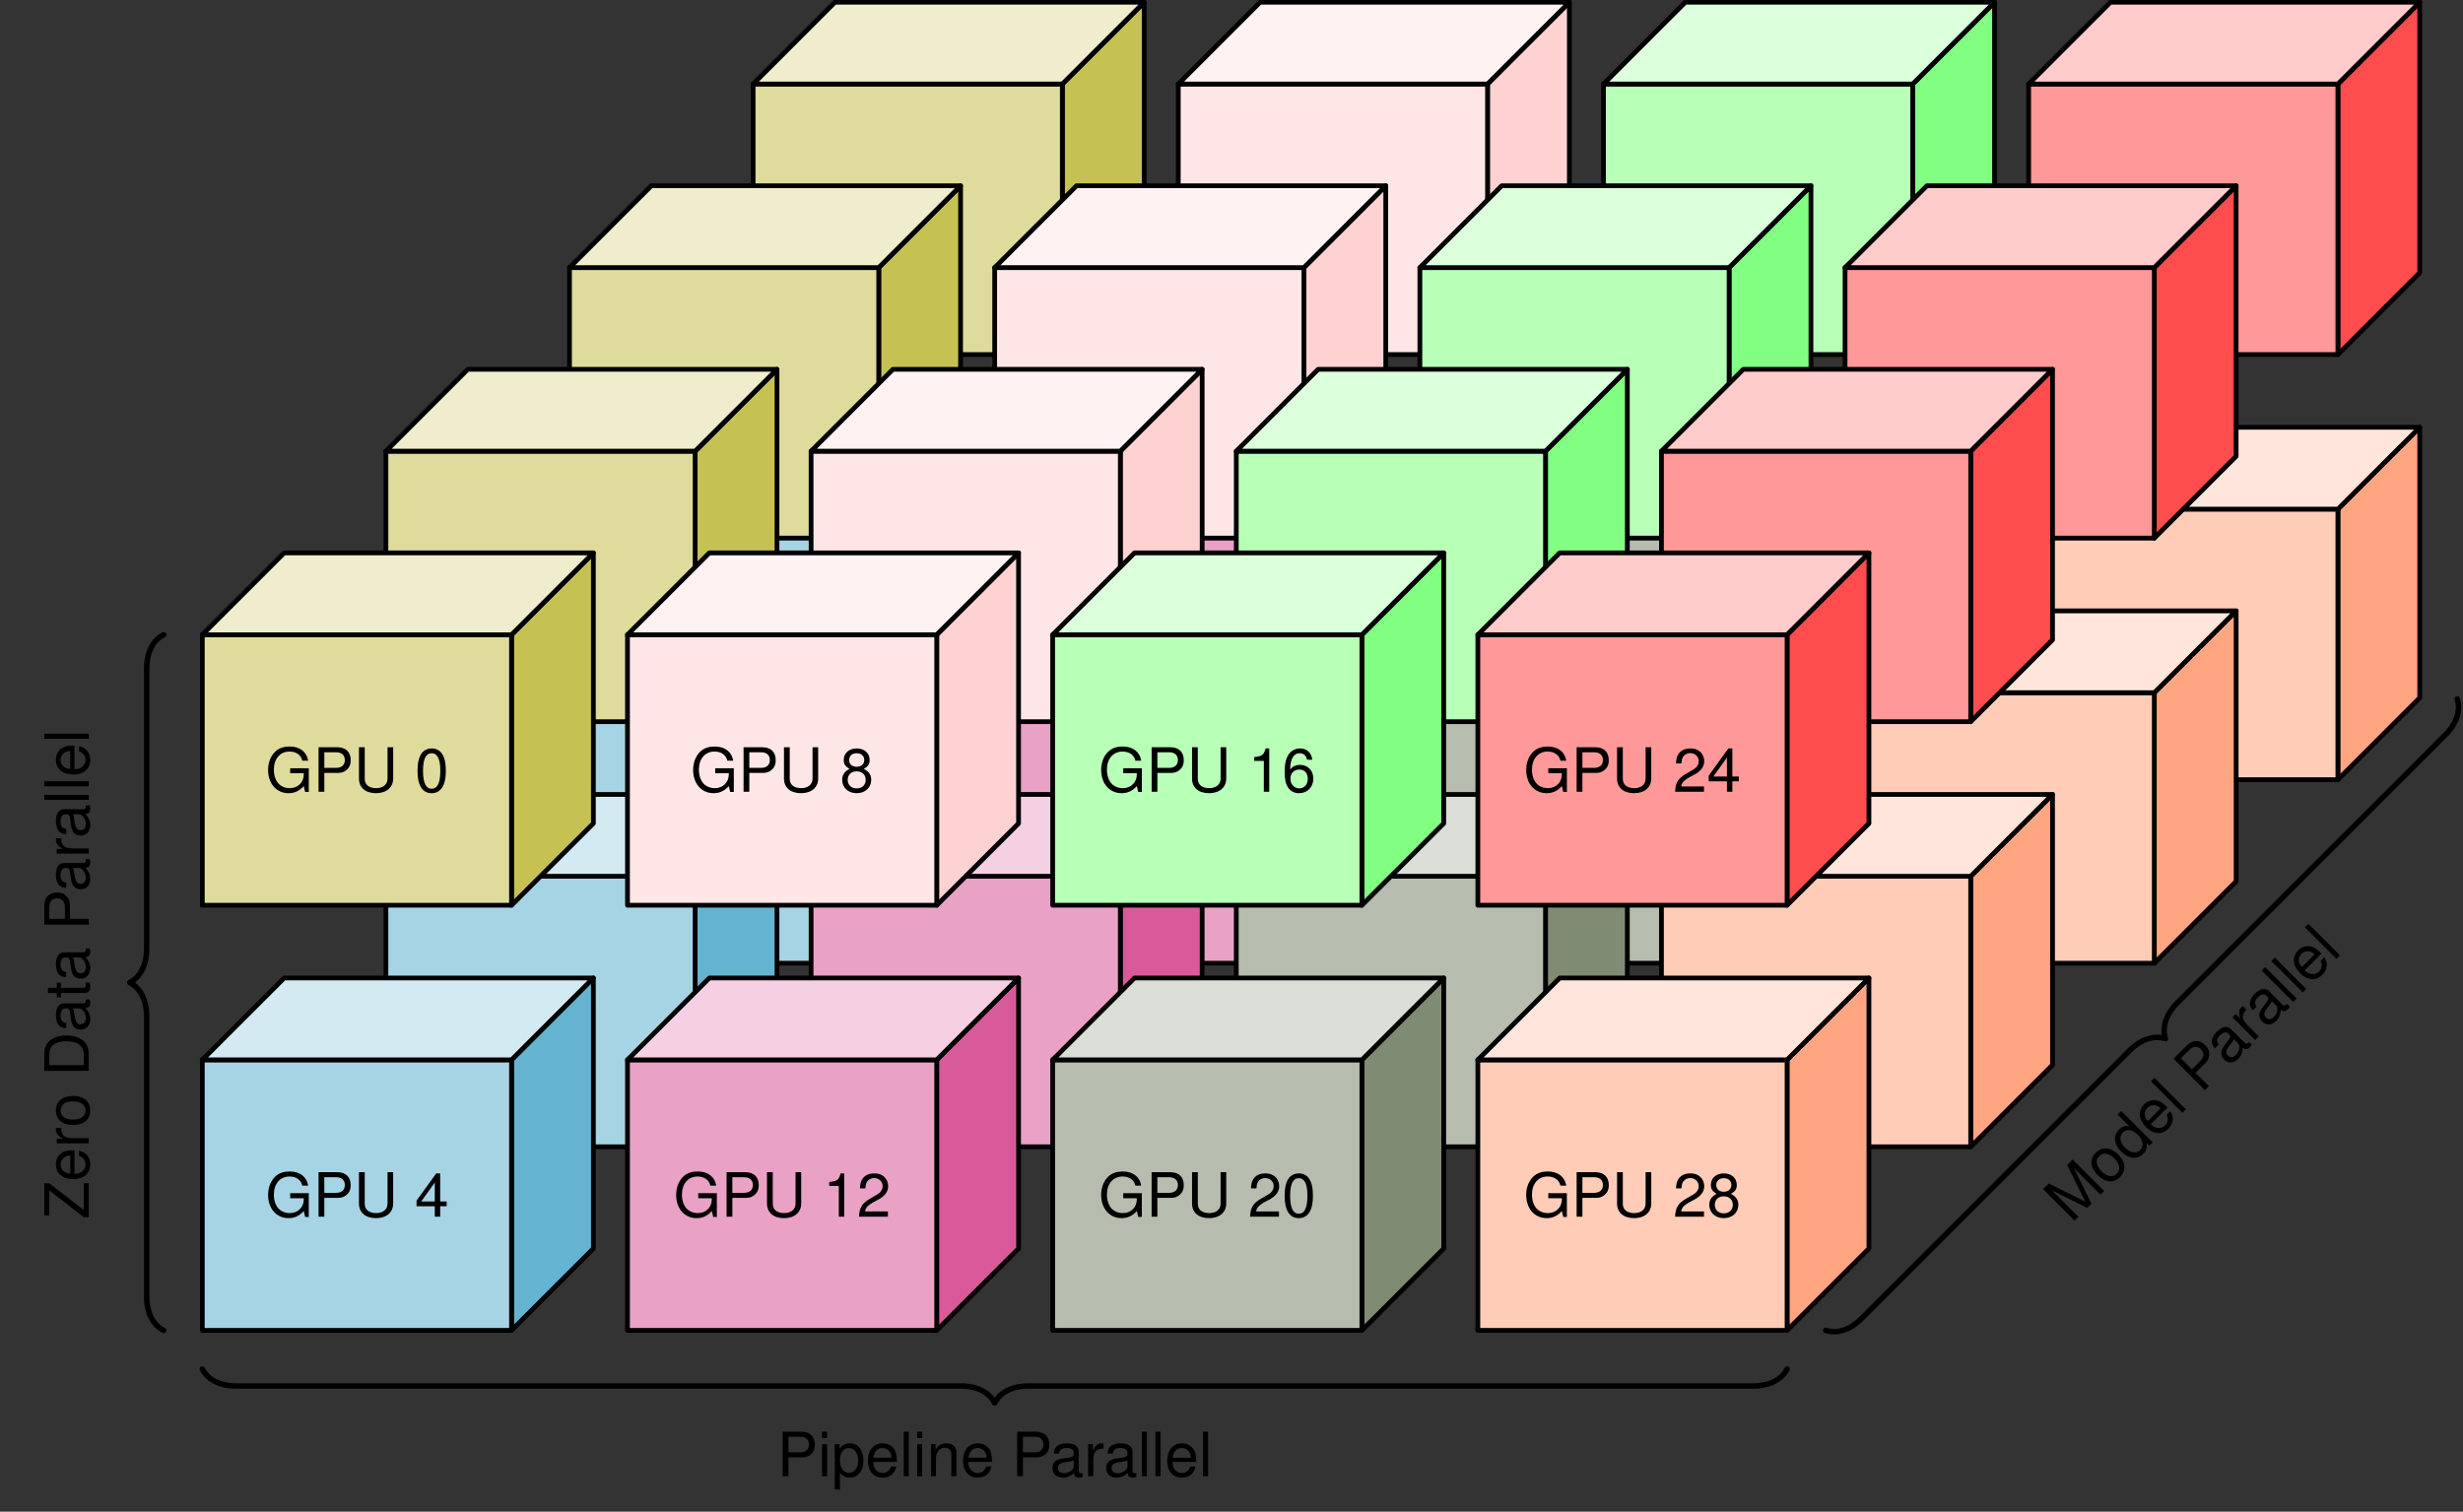 <?xml version="1.0" encoding="UTF-8" standalone="no"?>
<!-- Created with Inkscape (http://www.inkscape.org/) -->

<svg
   version="1.1"
   id="svg1"
   width="320.795"
   height="196.928"
   viewBox="0 0 320.795 196.928"
   xmlns="http://www.w3.org/2000/svg"
   xmlns:svg="http://www.w3.org/2000/svg">
  <rect x="0" y="0" width="320.795" height="196.928" fill="#333333" stroke="none"/>
  <defs
     id="defs1" />
  <g
     id="g1">
    <path
       id="path1"
       d="M 18.426,-26.929 V 12.756 L 6.421,0.751 v -39.685 z"
       style="fill:#64b4d1;fill-opacity:1;fill-rule:nonzero;stroke:#000000;stroke-width:0.697;stroke-linecap:round;stroke-linejoin:round;stroke-miterlimit:10;stroke-dasharray:none;stroke-opacity:1"
       transform="matrix(0.888,0,0,-0.888,132.663,66.992)" />
    <path
       id="path2"
       d="M -38.934,-38.934 V 0.751 H 6.421 v -39.685 h -45.355"
       style="fill:#a7d4e5;fill-opacity:1;fill-rule:nonzero;stroke:#000000;stroke-width:0.697;stroke-linecap:round;stroke-linejoin:round;stroke-miterlimit:10;stroke-dasharray:none;stroke-opacity:1"
       transform="matrix(0.888,0,0,-0.888,132.663,66.992)" />
    <path
       id="path3"
       d="M -26.929,12.756 -38.934,0.751 H 6.421 l 12.005,12.005 z"
       style="fill:#d3eaf2;fill-opacity:1;fill-rule:nonzero;stroke:#000000;stroke-width:0.697;stroke-linecap:round;stroke-linejoin:round;stroke-miterlimit:10;stroke-dasharray:none;stroke-opacity:1"
       transform="matrix(0.888,0,0,-0.888,132.663,66.992)" />
    <path
       id="path4"
       d="m -8.504,-53.859 v 39.685 l -12.005,-12.005 v -39.685 z"
       style="fill:#64b4d1;fill-opacity:1;fill-rule:nonzero;stroke:#000000;stroke-width:0.697;stroke-linecap:round;stroke-linejoin:round;stroke-miterlimit:10;stroke-dasharray:none;stroke-opacity:1"
       transform="matrix(0.888,0,0,-0.888,132.663,66.992)" />
    <path
       id="path5"
       d="m -65.864,-65.864 v 39.685 h 45.355 v -39.685 h -45.355"
       style="fill:#a7d4e5;fill-opacity:1;fill-rule:nonzero;stroke:#000000;stroke-width:0.697;stroke-linecap:round;stroke-linejoin:round;stroke-miterlimit:10;stroke-dasharray:none;stroke-opacity:1"
       transform="matrix(0.888,0,0,-0.888,132.663,66.992)" />
    <path
       id="path6"
       d="m -53.859,-14.173 -12.005,-12.005 h 45.355 l 12.005,12.005 z"
       style="fill:#d3eaf2;fill-opacity:1;fill-rule:nonzero;stroke:#000000;stroke-width:0.697;stroke-linecap:round;stroke-linejoin:round;stroke-miterlimit:10;stroke-dasharray:none;stroke-opacity:1"
       transform="matrix(0.888,0,0,-0.888,132.663,66.992)" />
    <path
       id="path7"
       d="m -35.433,-80.788 v 39.685 L -47.438,-53.108 V -92.793 Z"
       style="fill:#64b4d1;fill-opacity:1;fill-rule:nonzero;stroke:#000000;stroke-width:0.697;stroke-linecap:round;stroke-linejoin:round;stroke-miterlimit:10;stroke-dasharray:none;stroke-opacity:1"
       transform="matrix(0.888,0,0,-0.888,132.663,66.992)" />
    <path
       id="path8"
       d="m -92.793,-92.793 v 39.685 h 45.355 V -92.793 H -92.793"
       style="fill:#a7d4e5;fill-opacity:1;fill-rule:nonzero;stroke:#000000;stroke-width:0.697;stroke-linecap:round;stroke-linejoin:round;stroke-miterlimit:10;stroke-dasharray:none;stroke-opacity:1"
       transform="matrix(0.888,0,0,-0.888,132.663,66.992)" />
    <path
       id="path9"
       d="M -80.788,-41.103 -92.793,-53.108 h 45.355 l 12.005,12.005 z"
       style="fill:#d3eaf2;fill-opacity:1;fill-rule:nonzero;stroke:#000000;stroke-width:0.697;stroke-linecap:round;stroke-linejoin:round;stroke-miterlimit:10;stroke-dasharray:none;stroke-opacity:1"
       transform="matrix(0.888,0,0,-0.888,132.663,66.992)" />
    <path
       id="path10"
       d="m -62.362,-107.718 v 39.685 l -12.005,-12.005 v -39.685 z"
       style="fill:#64b4d1;fill-opacity:1;fill-rule:nonzero;stroke:#000000;stroke-width:0.697;stroke-linecap:round;stroke-linejoin:round;stroke-miterlimit:10;stroke-dasharray:none;stroke-opacity:1"
       transform="matrix(0.888,0,0,-0.888,132.663,66.992)" />
    <path
       id="path11"
       d="m -119.722,-119.722 v 39.685 h 45.355 v -39.685 h -45.355"
       style="fill:#a7d4e5;fill-opacity:1;fill-rule:nonzero;stroke:#000000;stroke-width:0.697;stroke-linecap:round;stroke-linejoin:round;stroke-miterlimit:10;stroke-dasharray:none;stroke-opacity:1"
       transform="matrix(0.888,0,0,-0.888,132.663,66.992)" />
    <path
       id="path12"
       d="m -107.718,-68.032 -12.005,-12.005 h 45.355 l 12.005,12.005 z"
       style="fill:#d3eaf2;fill-opacity:1;fill-rule:nonzero;stroke:#000000;stroke-width:0.697;stroke-linecap:round;stroke-linejoin:round;stroke-miterlimit:10;stroke-dasharray:none;stroke-opacity:1"
       transform="matrix(0.888,0,0,-0.888,132.663,66.992)" />
    <path
       id="path13"
       d="M 80.789,-26.929 V 12.756 L 68.784,0.751 v -39.685 z"
       style="fill:#d95a9a;fill-opacity:1;fill-rule:nonzero;stroke:#000000;stroke-width:0.697;stroke-linecap:round;stroke-linejoin:round;stroke-miterlimit:10;stroke-dasharray:none;stroke-opacity:1"
       transform="matrix(0.888,0,0,-0.888,132.663,66.992)" />
    <path
       id="path14"
       d="M 23.429,-38.934 V 0.751 H 68.784 V -38.934 H 23.429"
       style="fill:#e9a1c5;fill-opacity:1;fill-rule:nonzero;stroke:#000000;stroke-width:0.697;stroke-linecap:round;stroke-linejoin:round;stroke-miterlimit:10;stroke-dasharray:none;stroke-opacity:1"
       transform="matrix(0.888,0,0,-0.888,132.663,66.992)" />
    <path
       id="path15"
       d="M 35.434,12.756 23.429,0.751 h 45.355 l 12.005,12.005 z"
       style="fill:#f4d0e2;fill-opacity:1;fill-rule:nonzero;stroke:#000000;stroke-width:0.697;stroke-linecap:round;stroke-linejoin:round;stroke-miterlimit:10;stroke-dasharray:none;stroke-opacity:1"
       transform="matrix(0.888,0,0,-0.888,132.663,66.992)" />
    <path
       id="path16"
       d="m 53.859,-53.859 v 39.685 L 41.854,-26.178 v -39.685 z"
       style="fill:#d95a9a;fill-opacity:1;fill-rule:nonzero;stroke:#000000;stroke-width:0.697;stroke-linecap:round;stroke-linejoin:round;stroke-miterlimit:10;stroke-dasharray:none;stroke-opacity:1"
       transform="matrix(0.888,0,0,-0.888,132.663,66.992)" />
    <path
       id="path17"
       d="m -3.501,-65.864 v 39.685 H 41.854 V -65.864 H -3.501"
       style="fill:#e9a1c5;fill-opacity:1;fill-rule:nonzero;stroke:#000000;stroke-width:0.697;stroke-linecap:round;stroke-linejoin:round;stroke-miterlimit:10;stroke-dasharray:none;stroke-opacity:1"
       transform="matrix(0.888,0,0,-0.888,132.663,66.992)" />
    <path
       id="path18"
       d="M 8.504,-14.173 -3.501,-26.178 h 45.355 l 12.005,12.005 z"
       style="fill:#f4d0e2;fill-opacity:1;fill-rule:nonzero;stroke:#000000;stroke-width:0.697;stroke-linecap:round;stroke-linejoin:round;stroke-miterlimit:10;stroke-dasharray:none;stroke-opacity:1"
       transform="matrix(0.888,0,0,-0.888,132.663,66.992)" />
    <path
       id="path19"
       d="m 26.93,-80.788 v 39.685 L 14.925,-53.108 V -92.793 Z"
       style="fill:#d95a9a;fill-opacity:1;fill-rule:nonzero;stroke:#000000;stroke-width:0.697;stroke-linecap:round;stroke-linejoin:round;stroke-miterlimit:10;stroke-dasharray:none;stroke-opacity:1"
       transform="matrix(0.888,0,0,-0.888,132.663,66.992)" />
    <path
       id="path20"
       d="m -30.43,-92.793 v 39.685 H 14.925 V -92.793 h -45.355"
       style="fill:#e9a1c5;fill-opacity:1;fill-rule:nonzero;stroke:#000000;stroke-width:0.697;stroke-linecap:round;stroke-linejoin:round;stroke-miterlimit:10;stroke-dasharray:none;stroke-opacity:1"
       transform="matrix(0.888,0,0,-0.888,132.663,66.992)" />
    <path
       id="path21"
       d="M -18.425,-41.103 -30.43,-53.108 H 14.925 L 26.93,-41.103 Z"
       style="fill:#f4d0e2;fill-opacity:1;fill-rule:nonzero;stroke:#000000;stroke-width:0.697;stroke-linecap:round;stroke-linejoin:round;stroke-miterlimit:10;stroke-dasharray:none;stroke-opacity:1"
       transform="matrix(0.888,0,0,-0.888,132.663,66.992)" />
    <path
       id="path22"
       d="m 4.1e-4,-107.718 v 39.685 l -12.005,-12.005 v -39.685 z"
       style="fill:#d95a9a;fill-opacity:1;fill-rule:nonzero;stroke:#000000;stroke-width:0.697;stroke-linecap:round;stroke-linejoin:round;stroke-miterlimit:10;stroke-dasharray:none;stroke-opacity:1"
       transform="matrix(0.888,0,0,-0.888,132.663,66.992)" />
    <path
       id="path23"
       d="m -57.359,-119.722 v 39.685 h 45.355 v -39.685 h -45.355"
       style="fill:#e9a1c5;fill-opacity:1;fill-rule:nonzero;stroke:#000000;stroke-width:0.697;stroke-linecap:round;stroke-linejoin:round;stroke-miterlimit:10;stroke-dasharray:none;stroke-opacity:1"
       transform="matrix(0.888,0,0,-0.888,132.663,66.992)" />
    <path
       id="path24"
       d="m -45.355,-68.032 -12.005,-12.005 h 45.355 L 4.1e-4,-68.032 Z"
       style="fill:#f4d0e2;fill-opacity:1;fill-rule:nonzero;stroke:#000000;stroke-width:0.697;stroke-linecap:round;stroke-linejoin:round;stroke-miterlimit:10;stroke-dasharray:none;stroke-opacity:1"
       transform="matrix(0.888,0,0,-0.888,132.663,66.992)" />
    <path
       id="path25"
       d="M 143.151,-26.929 V 12.756 L 131.147,0.751 v -39.685 z"
       style="fill:#808b74;fill-opacity:1;fill-rule:nonzero;stroke:#000000;stroke-width:0.697;stroke-linecap:round;stroke-linejoin:round;stroke-miterlimit:10;stroke-dasharray:none;stroke-opacity:1"
       transform="matrix(0.888,0,0,-0.888,132.663,66.992)" />
    <path
       id="path26"
       d="M 85.792,-38.934 V 0.751 H 131.147 V -38.934 H 85.792"
       style="fill:#b6bdaf;fill-opacity:1;fill-rule:nonzero;stroke:#000000;stroke-width:0.697;stroke-linecap:round;stroke-linejoin:round;stroke-miterlimit:10;stroke-dasharray:none;stroke-opacity:1"
       transform="matrix(0.888,0,0,-0.888,132.663,66.992)" />
    <path
       id="path27"
       d="M 97.796,12.756 85.792,0.751 h 45.355 l 12.005,12.005 z"
       style="fill:#dbded7;fill-opacity:1;fill-rule:nonzero;stroke:#000000;stroke-width:0.697;stroke-linecap:round;stroke-linejoin:round;stroke-miterlimit:10;stroke-dasharray:none;stroke-opacity:1"
       transform="matrix(0.888,0,0,-0.888,132.663,66.992)" />
    <path
       id="path28"
       d="m 116.222,-53.859 v 39.685 l -12.005,-12.005 v -39.685 z"
       style="fill:#808b74;fill-opacity:1;fill-rule:nonzero;stroke:#000000;stroke-width:0.697;stroke-linecap:round;stroke-linejoin:round;stroke-miterlimit:10;stroke-dasharray:none;stroke-opacity:1"
       transform="matrix(0.888,0,0,-0.888,132.663,66.992)" />
    <path
       id="path29"
       d="m 58.862,-65.864 v 39.685 h 45.355 V -65.864 H 58.862"
       style="fill:#b6bdaf;fill-opacity:1;fill-rule:nonzero;stroke:#000000;stroke-width:0.697;stroke-linecap:round;stroke-linejoin:round;stroke-miterlimit:10;stroke-dasharray:none;stroke-opacity:1"
       transform="matrix(0.888,0,0,-0.888,132.663,66.992)" />
    <path
       id="path30"
       d="M 70.867,-14.173 58.862,-26.178 h 45.355 l 12.005,12.005 z"
       style="fill:#dbded7;fill-opacity:1;fill-rule:nonzero;stroke:#000000;stroke-width:0.697;stroke-linecap:round;stroke-linejoin:round;stroke-miterlimit:10;stroke-dasharray:none;stroke-opacity:1"
       transform="matrix(0.888,0,0,-0.888,132.663,66.992)" />
    <path
       id="path31"
       d="m 89.293,-80.788 v 39.685 L 77.288,-53.108 V -92.793 Z"
       style="fill:#808b74;fill-opacity:1;fill-rule:nonzero;stroke:#000000;stroke-width:0.697;stroke-linecap:round;stroke-linejoin:round;stroke-miterlimit:10;stroke-dasharray:none;stroke-opacity:1"
       transform="matrix(0.888,0,0,-0.888,132.663,66.992)" />
    <path
       id="path32"
       d="m 31.933,-92.793 v 39.685 H 77.288 V -92.793 H 31.933"
       style="fill:#b6bdaf;fill-opacity:1;fill-rule:nonzero;stroke:#000000;stroke-width:0.697;stroke-linecap:round;stroke-linejoin:round;stroke-miterlimit:10;stroke-dasharray:none;stroke-opacity:1"
       transform="matrix(0.888,0,0,-0.888,132.663,66.992)" />
    <path
       id="path33"
       d="M 43.938,-41.103 31.933,-53.108 h 45.355 l 12.005,12.005 z"
       style="fill:#dbded7;fill-opacity:1;fill-rule:nonzero;stroke:#000000;stroke-width:0.697;stroke-linecap:round;stroke-linejoin:round;stroke-miterlimit:10;stroke-dasharray:none;stroke-opacity:1"
       transform="matrix(0.888,0,0,-0.888,132.663,66.992)" />
    <path
       id="path34"
       d="m 62.363,-107.718 v 39.685 L 50.359,-80.037 v -39.685 z"
       style="fill:#808b74;fill-opacity:1;fill-rule:nonzero;stroke:#000000;stroke-width:0.697;stroke-linecap:round;stroke-linejoin:round;stroke-miterlimit:10;stroke-dasharray:none;stroke-opacity:1"
       transform="matrix(0.888,0,0,-0.888,132.663,66.992)" />
    <path
       id="path35"
       d="m 5.003,-119.722 v 39.685 h 45.355 v -39.685 H 5.003"
       style="fill:#b6bdaf;fill-opacity:1;fill-rule:nonzero;stroke:#000000;stroke-width:0.697;stroke-linecap:round;stroke-linejoin:round;stroke-miterlimit:10;stroke-dasharray:none;stroke-opacity:1"
       transform="matrix(0.888,0,0,-0.888,132.663,66.992)" />
    <path
       id="path36"
       d="M 17.008,-68.032 5.003,-80.037 h 45.355 l 12.005,12.005 z"
       style="fill:#dbded7;fill-opacity:1;fill-rule:nonzero;stroke:#000000;stroke-width:0.697;stroke-linecap:round;stroke-linejoin:round;stroke-miterlimit:10;stroke-dasharray:none;stroke-opacity:1"
       transform="matrix(0.888,0,0,-0.888,132.663,66.992)" />
    <path
       id="path37"
       d="M 205.514,-26.929 V 12.756 L 193.51,0.751 v -39.685 z"
       style="fill:#ffa582;fill-opacity:1;fill-rule:nonzero;stroke:#000000;stroke-width:0.697;stroke-linecap:round;stroke-linejoin:round;stroke-miterlimit:10;stroke-dasharray:none;stroke-opacity:1"
       transform="matrix(0.888,0,0,-0.888,132.663,66.992)" />
    <path
       id="path38"
       d="M 148.155,-38.934 V 0.751 h 45.355 v -39.685 h -45.355"
       style="fill:#ffccb7;fill-opacity:1;fill-rule:nonzero;stroke:#000000;stroke-width:0.697;stroke-linecap:round;stroke-linejoin:round;stroke-miterlimit:10;stroke-dasharray:none;stroke-opacity:1"
       transform="matrix(0.888,0,0,-0.888,132.663,66.992)" />
    <path
       id="path39"
       d="M 160.159,12.756 148.155,0.751 h 45.355 l 12.005,12.005 z"
       style="fill:#ffe5db;fill-opacity:1;fill-rule:nonzero;stroke:#000000;stroke-width:0.697;stroke-linecap:round;stroke-linejoin:round;stroke-miterlimit:10;stroke-dasharray:none;stroke-opacity:1"
       transform="matrix(0.888,0,0,-0.888,132.663,66.992)" />
    <path
       id="path40"
       d="m 178.585,-53.859 v 39.685 l -12.005,-12.005 v -39.685 z"
       style="fill:#ffa582;fill-opacity:1;fill-rule:nonzero;stroke:#000000;stroke-width:0.697;stroke-linecap:round;stroke-linejoin:round;stroke-miterlimit:10;stroke-dasharray:none;stroke-opacity:1"
       transform="matrix(0.888,0,0,-0.888,132.663,66.992)" />
    <path
       id="path41"
       d="m 121.225,-65.864 v 39.685 h 45.355 v -39.685 h -45.355"
       style="fill:#ffccb7;fill-opacity:1;fill-rule:nonzero;stroke:#000000;stroke-width:0.697;stroke-linecap:round;stroke-linejoin:round;stroke-miterlimit:10;stroke-dasharray:none;stroke-opacity:1"
       transform="matrix(0.888,0,0,-0.888,132.663,66.992)" />
    <path
       id="path42"
       d="m 133.23,-14.173 -12.005,-12.005 h 45.355 l 12.005,12.005 z"
       style="fill:#ffe5db;fill-opacity:1;fill-rule:nonzero;stroke:#000000;stroke-width:0.697;stroke-linecap:round;stroke-linejoin:round;stroke-miterlimit:10;stroke-dasharray:none;stroke-opacity:1"
       transform="matrix(0.888,0,0,-0.888,132.663,66.992)" />
    <path
       id="path43"
       d="m 151.656,-80.788 v 39.685 L 139.651,-53.108 V -92.793 Z"
       style="fill:#ffa582;fill-opacity:1;fill-rule:nonzero;stroke:#000000;stroke-width:0.697;stroke-linecap:round;stroke-linejoin:round;stroke-miterlimit:10;stroke-dasharray:none;stroke-opacity:1"
       transform="matrix(0.888,0,0,-0.888,132.663,66.992)" />
    <path
       id="path44"
       d="m 94.296,-92.793 v 39.685 h 45.355 V -92.793 H 94.296"
       style="fill:#ffccb7;fill-opacity:1;fill-rule:nonzero;stroke:#000000;stroke-width:0.697;stroke-linecap:round;stroke-linejoin:round;stroke-miterlimit:10;stroke-dasharray:none;stroke-opacity:1"
       transform="matrix(0.888,0,0,-0.888,132.663,66.992)" />
    <path
       id="path45"
       d="M 106.301,-41.103 94.296,-53.108 h 45.355 l 12.005,12.005 z"
       style="fill:#ffe5db;fill-opacity:1;fill-rule:nonzero;stroke:#000000;stroke-width:0.697;stroke-linecap:round;stroke-linejoin:round;stroke-miterlimit:10;stroke-dasharray:none;stroke-opacity:1"
       transform="matrix(0.888,0,0,-0.888,132.663,66.992)" />
    <path
       id="path46"
       d="m 124.726,-107.718 v 39.685 l -12.005,-12.005 v -39.685 z"
       style="fill:#ffa582;fill-opacity:1;fill-rule:nonzero;stroke:#000000;stroke-width:0.697;stroke-linecap:round;stroke-linejoin:round;stroke-miterlimit:10;stroke-dasharray:none;stroke-opacity:1"
       transform="matrix(0.888,0,0,-0.888,132.663,66.992)" />
    <path
       id="path47"
       d="m 67.366,-119.722 v 39.685 h 45.355 v -39.685 H 67.366"
       style="fill:#ffccb7;fill-opacity:1;fill-rule:nonzero;stroke:#000000;stroke-width:0.697;stroke-linecap:round;stroke-linejoin:round;stroke-miterlimit:10;stroke-dasharray:none;stroke-opacity:1"
       transform="matrix(0.888,0,0,-0.888,132.663,66.992)" />
    <path
       id="path48"
       d="M 79.371,-68.032 67.366,-80.037 h 45.355 l 12.005,12.005 z"
       style="fill:#ffe5db;fill-opacity:1;fill-rule:nonzero;stroke:#000000;stroke-width:0.697;stroke-linecap:round;stroke-linejoin:round;stroke-miterlimit:10;stroke-dasharray:none;stroke-opacity:1"
       transform="matrix(0.888,0,0,-0.888,132.663,66.992)" />
    <path
       id="path49"
       d="M 18.426,35.434 V 75.119 L 6.421,63.114 V 23.429 Z"
       style="fill:#c6c153;fill-opacity:1;fill-rule:nonzero;stroke:#000000;stroke-width:0.697;stroke-linecap:round;stroke-linejoin:round;stroke-miterlimit:10;stroke-dasharray:none;stroke-opacity:1"
       transform="matrix(0.888,0,0,-0.888,132.663,66.992)" />
    <path
       id="path50"
       d="M -38.934,23.429 V 63.114 H 6.421 V 23.429 h -45.355"
       style="fill:#dedb9d;fill-opacity:1;fill-rule:nonzero;stroke:#000000;stroke-width:0.697;stroke-linecap:round;stroke-linejoin:round;stroke-miterlimit:10;stroke-dasharray:none;stroke-opacity:1"
       transform="matrix(0.888,0,0,-0.888,132.663,66.992)" />
    <path
       id="path51"
       d="M -26.929,75.119 -38.934,63.114 H 6.421 l 12.005,12.005 z"
       style="fill:#efedce;fill-opacity:1;fill-rule:nonzero;stroke:#000000;stroke-width:0.697;stroke-linecap:round;stroke-linejoin:round;stroke-miterlimit:10;stroke-dasharray:none;stroke-opacity:1"
       transform="matrix(0.888,0,0,-0.888,132.663,66.992)" />
    <path
       id="path52"
       d="M -8.504,8.504 V 48.189 L -20.508,36.185 V -3.501 Z"
       style="fill:#c6c153;fill-opacity:1;fill-rule:nonzero;stroke:#000000;stroke-width:0.697;stroke-linecap:round;stroke-linejoin:round;stroke-miterlimit:10;stroke-dasharray:none;stroke-opacity:1"
       transform="matrix(0.888,0,0,-0.888,132.663,66.992)" />
    <path
       id="path53"
       d="m -65.864,-3.501 v 39.685 h 45.355 V -3.501 h -45.355"
       style="fill:#dedb9d;fill-opacity:1;fill-rule:nonzero;stroke:#000000;stroke-width:0.697;stroke-linecap:round;stroke-linejoin:round;stroke-miterlimit:10;stroke-dasharray:none;stroke-opacity:1"
       transform="matrix(0.888,0,0,-0.888,132.663,66.992)" />
    <path
       id="path54"
       d="M -53.859,48.189 -65.864,36.185 h 45.355 L -8.504,48.189 Z"
       style="fill:#efedce;fill-opacity:1;fill-rule:nonzero;stroke:#000000;stroke-width:0.697;stroke-linecap:round;stroke-linejoin:round;stroke-miterlimit:10;stroke-dasharray:none;stroke-opacity:1"
       transform="matrix(0.888,0,0,-0.888,132.663,66.992)" />
    <path
       id="path55"
       d="M -35.433,-18.425 V 21.26 L -47.438,9.255 v -39.685 z"
       style="fill:#c6c153;fill-opacity:1;fill-rule:nonzero;stroke:#000000;stroke-width:0.697;stroke-linecap:round;stroke-linejoin:round;stroke-miterlimit:10;stroke-dasharray:none;stroke-opacity:1"
       transform="matrix(0.888,0,0,-0.888,132.663,66.992)" />
    <path
       id="path56"
       d="M -92.793,-30.43 V 9.255 h 45.355 V -30.43 H -92.793"
       style="fill:#dedb9d;fill-opacity:1;fill-rule:nonzero;stroke:#000000;stroke-width:0.697;stroke-linecap:round;stroke-linejoin:round;stroke-miterlimit:10;stroke-dasharray:none;stroke-opacity:1"
       transform="matrix(0.888,0,0,-0.888,132.663,66.992)" />
    <path
       id="path57"
       d="M -80.788,21.26 -92.793,9.255 h 45.355 l 12.005,12.005 z"
       style="fill:#efedce;fill-opacity:1;fill-rule:nonzero;stroke:#000000;stroke-width:0.697;stroke-linecap:round;stroke-linejoin:round;stroke-miterlimit:10;stroke-dasharray:none;stroke-opacity:1"
       transform="matrix(0.888,0,0,-0.888,132.663,66.992)" />
    <path
       id="path58"
       d="M -62.362,-45.355 V -5.669 L -74.367,-17.674 V -57.359 Z"
       style="fill:#c6c153;fill-opacity:1;fill-rule:nonzero;stroke:#000000;stroke-width:0.697;stroke-linecap:round;stroke-linejoin:round;stroke-miterlimit:10;stroke-dasharray:none;stroke-opacity:1"
       transform="matrix(0.888,0,0,-0.888,132.663,66.992)" />
    <path
       id="path59"
       d="m -119.722,-57.359 v 39.685 h 45.355 v -39.685 h -45.355"
       style="fill:#dedb9d;fill-opacity:1;fill-rule:nonzero;stroke:#000000;stroke-width:0.697;stroke-linecap:round;stroke-linejoin:round;stroke-miterlimit:10;stroke-dasharray:none;stroke-opacity:1"
       transform="matrix(0.888,0,0,-0.888,132.663,66.992)" />
    <path
       id="path60"
       d="m -107.718,-5.669 -12.005,-12.005 h 45.355 l 12.005,12.005 z"
       style="fill:#efedce;fill-opacity:1;fill-rule:nonzero;stroke:#000000;stroke-width:0.697;stroke-linecap:round;stroke-linejoin:round;stroke-miterlimit:10;stroke-dasharray:none;stroke-opacity:1"
       transform="matrix(0.888,0,0,-0.888,132.663,66.992)" />
    <path
       id="path61"
       d="M 80.789,35.434 V 75.119 L 68.784,63.114 V 23.429 Z"
       style="fill:#ffd2d2;fill-opacity:1;fill-rule:nonzero;stroke:#000000;stroke-width:0.697;stroke-linecap:round;stroke-linejoin:round;stroke-miterlimit:10;stroke-dasharray:none;stroke-opacity:1"
       transform="matrix(0.888,0,0,-0.888,132.663,66.992)" />
    <path
       id="path62"
       d="M 23.429,23.429 V 63.114 H 68.784 V 23.429 H 23.429"
       style="fill:#ffe6e6;fill-opacity:1;fill-rule:nonzero;stroke:#000000;stroke-width:0.697;stroke-linecap:round;stroke-linejoin:round;stroke-miterlimit:10;stroke-dasharray:none;stroke-opacity:1"
       transform="matrix(0.888,0,0,-0.888,132.663,66.992)" />
    <path
       id="path63"
       d="M 35.434,75.119 23.429,63.114 h 45.355 l 12.005,12.005 z"
       style="fill:#fff2f2;fill-opacity:1;fill-rule:nonzero;stroke:#000000;stroke-width:0.697;stroke-linecap:round;stroke-linejoin:round;stroke-miterlimit:10;stroke-dasharray:none;stroke-opacity:1"
       transform="matrix(0.888,0,0,-0.888,132.663,66.992)" />
    <path
       id="path64"
       d="M 53.859,8.504 V 48.189 L 41.854,36.185 V -3.501 Z"
       style="fill:#ffd2d2;fill-opacity:1;fill-rule:nonzero;stroke:#000000;stroke-width:0.697;stroke-linecap:round;stroke-linejoin:round;stroke-miterlimit:10;stroke-dasharray:none;stroke-opacity:1"
       transform="matrix(0.888,0,0,-0.888,132.663,66.992)" />
    <path
       id="path65"
       d="M -3.501,-3.501 V 36.185 H 41.854 V -3.501 H -3.501"
       style="fill:#ffe6e6;fill-opacity:1;fill-rule:nonzero;stroke:#000000;stroke-width:0.697;stroke-linecap:round;stroke-linejoin:round;stroke-miterlimit:10;stroke-dasharray:none;stroke-opacity:1"
       transform="matrix(0.888,0,0,-0.888,132.663,66.992)" />
    <path
       id="path66"
       d="M 8.504,48.189 -3.501,36.185 h 45.355 l 12.005,12.005 z"
       style="fill:#fff2f2;fill-opacity:1;fill-rule:nonzero;stroke:#000000;stroke-width:0.697;stroke-linecap:round;stroke-linejoin:round;stroke-miterlimit:10;stroke-dasharray:none;stroke-opacity:1"
       transform="matrix(0.888,0,0,-0.888,132.663,66.992)" />
    <path
       id="path67"
       d="M 26.93,-18.425 V 21.26 L 14.925,9.255 v -39.685 z"
       style="fill:#ffd2d2;fill-opacity:1;fill-rule:nonzero;stroke:#000000;stroke-width:0.697;stroke-linecap:round;stroke-linejoin:round;stroke-miterlimit:10;stroke-dasharray:none;stroke-opacity:1"
       transform="matrix(0.888,0,0,-0.888,132.663,66.992)" />
    <path
       id="path68"
       d="M -30.43,-30.43 V 9.255 h 45.355 v -39.685 h -45.355"
       style="fill:#ffe6e6;fill-opacity:1;fill-rule:nonzero;stroke:#000000;stroke-width:0.697;stroke-linecap:round;stroke-linejoin:round;stroke-miterlimit:10;stroke-dasharray:none;stroke-opacity:1"
       transform="matrix(0.888,0,0,-0.888,132.663,66.992)" />
    <path
       id="path69"
       d="M -18.425,21.26 -30.43,9.255 H 14.925 L 26.93,21.26 Z"
       style="fill:#fff2f2;fill-opacity:1;fill-rule:nonzero;stroke:#000000;stroke-width:0.697;stroke-linecap:round;stroke-linejoin:round;stroke-miterlimit:10;stroke-dasharray:none;stroke-opacity:1"
       transform="matrix(0.888,0,0,-0.888,132.663,66.992)" />
    <path
       id="path70"
       d="M 4.1e-4,-45.355 V -5.669 L -12.004,-17.674 V -57.359 Z"
       style="fill:#ffd2d2;fill-opacity:1;fill-rule:nonzero;stroke:#000000;stroke-width:0.697;stroke-linecap:round;stroke-linejoin:round;stroke-miterlimit:10;stroke-dasharray:none;stroke-opacity:1"
       transform="matrix(0.888,0,0,-0.888,132.663,66.992)" />
    <path
       id="path71"
       d="m -57.359,-57.359 v 39.685 h 45.355 v -39.685 h -45.355"
       style="fill:#ffe6e6;fill-opacity:1;fill-rule:nonzero;stroke:#000000;stroke-width:0.697;stroke-linecap:round;stroke-linejoin:round;stroke-miterlimit:10;stroke-dasharray:none;stroke-opacity:1"
       transform="matrix(0.888,0,0,-0.888,132.663,66.992)" />
    <path
       id="path72"
       d="m -45.355,-5.669 -12.005,-12.005 h 45.355 L 4.1e-4,-5.669 Z"
       style="fill:#fff2f2;fill-opacity:1;fill-rule:nonzero;stroke:#000000;stroke-width:0.697;stroke-linecap:round;stroke-linejoin:round;stroke-miterlimit:10;stroke-dasharray:none;stroke-opacity:1"
       transform="matrix(0.888,0,0,-0.888,132.663,66.992)" />
    <path
       id="path73"
       d="M 143.151,35.434 V 75.119 L 131.147,63.114 V 23.429 Z"
       style="fill:#82ff82;fill-opacity:1;fill-rule:nonzero;stroke:#000000;stroke-width:0.697;stroke-linecap:round;stroke-linejoin:round;stroke-miterlimit:10;stroke-dasharray:none;stroke-opacity:1"
       transform="matrix(0.888,0,0,-0.888,132.663,66.992)" />
    <path
       id="path74"
       d="M 85.792,23.429 V 63.114 H 131.147 V 23.429 H 85.792"
       style="fill:#b8ffb8;fill-opacity:1;fill-rule:nonzero;stroke:#000000;stroke-width:0.697;stroke-linecap:round;stroke-linejoin:round;stroke-miterlimit:10;stroke-dasharray:none;stroke-opacity:1"
       transform="matrix(0.888,0,0,-0.888,132.663,66.992)" />
    <path
       id="path75"
       d="M 97.796,75.119 85.792,63.114 h 45.355 l 12.005,12.005 z"
       style="fill:#dbffdb;fill-opacity:1;fill-rule:nonzero;stroke:#000000;stroke-width:0.697;stroke-linecap:round;stroke-linejoin:round;stroke-miterlimit:10;stroke-dasharray:none;stroke-opacity:1"
       transform="matrix(0.888,0,0,-0.888,132.663,66.992)" />
    <path
       id="path76"
       d="M 116.222,8.504 V 48.189 L 104.217,36.185 V -3.501 Z"
       style="fill:#82ff82;fill-opacity:1;fill-rule:nonzero;stroke:#000000;stroke-width:0.697;stroke-linecap:round;stroke-linejoin:round;stroke-miterlimit:10;stroke-dasharray:none;stroke-opacity:1"
       transform="matrix(0.888,0,0,-0.888,132.663,66.992)" />
    <path
       id="path77"
       d="m 58.862,-3.501 v 39.685 h 45.355 V -3.501 H 58.862"
       style="fill:#b8ffb8;fill-opacity:1;fill-rule:nonzero;stroke:#000000;stroke-width:0.697;stroke-linecap:round;stroke-linejoin:round;stroke-miterlimit:10;stroke-dasharray:none;stroke-opacity:1"
       transform="matrix(0.888,0,0,-0.888,132.663,66.992)" />
    <path
       id="path78"
       d="M 70.867,48.189 58.862,36.185 h 45.355 l 12.005,12.005 z"
       style="fill:#dbffdb;fill-opacity:1;fill-rule:nonzero;stroke:#000000;stroke-width:0.697;stroke-linecap:round;stroke-linejoin:round;stroke-miterlimit:10;stroke-dasharray:none;stroke-opacity:1"
       transform="matrix(0.888,0,0,-0.888,132.663,66.992)" />
    <path
       id="path79"
       d="M 89.293,-18.425 V 21.26 L 77.288,9.255 v -39.685 z"
       style="fill:#82ff82;fill-opacity:1;fill-rule:nonzero;stroke:#000000;stroke-width:0.697;stroke-linecap:round;stroke-linejoin:round;stroke-miterlimit:10;stroke-dasharray:none;stroke-opacity:1"
       transform="matrix(0.888,0,0,-0.888,132.663,66.992)" />
    <path
       id="path80"
       d="M 31.933,-30.43 V 9.255 H 77.288 V -30.43 H 31.933"
       style="fill:#b8ffb8;fill-opacity:1;fill-rule:nonzero;stroke:#000000;stroke-width:0.697;stroke-linecap:round;stroke-linejoin:round;stroke-miterlimit:10;stroke-dasharray:none;stroke-opacity:1"
       transform="matrix(0.888,0,0,-0.888,132.663,66.992)" />
    <path
       id="path81"
       d="M 43.938,21.26 31.933,9.255 H 77.288 L 89.293,21.26 Z"
       style="fill:#dbffdb;fill-opacity:1;fill-rule:nonzero;stroke:#000000;stroke-width:0.697;stroke-linecap:round;stroke-linejoin:round;stroke-miterlimit:10;stroke-dasharray:none;stroke-opacity:1"
       transform="matrix(0.888,0,0,-0.888,132.663,66.992)" />
    <path
       id="path82"
       d="M 62.363,-45.355 V -5.669 L 50.359,-17.674 v -39.685 z"
       style="fill:#82ff82;fill-opacity:1;fill-rule:nonzero;stroke:#000000;stroke-width:0.697;stroke-linecap:round;stroke-linejoin:round;stroke-miterlimit:10;stroke-dasharray:none;stroke-opacity:1"
       transform="matrix(0.888,0,0,-0.888,132.663,66.992)" />
    <path
       id="path83"
       d="m 5.003,-57.359 v 39.685 H 50.359 V -57.359 H 5.003"
       style="fill:#b8ffb8;fill-opacity:1;fill-rule:nonzero;stroke:#000000;stroke-width:0.697;stroke-linecap:round;stroke-linejoin:round;stroke-miterlimit:10;stroke-dasharray:none;stroke-opacity:1"
       transform="matrix(0.888,0,0,-0.888,132.663,66.992)" />
    <path
       id="path84"
       d="M 17.008,-5.669 5.003,-17.674 h 45.355 l 12.005,12.005 z"
       style="fill:#dbffdb;fill-opacity:1;fill-rule:nonzero;stroke:#000000;stroke-width:0.697;stroke-linecap:round;stroke-linejoin:round;stroke-miterlimit:10;stroke-dasharray:none;stroke-opacity:1"
       transform="matrix(0.888,0,0,-0.888,132.663,66.992)" />
    <path
       id="path85"
       d="M 205.514,35.434 V 75.119 L 193.51,63.114 V 23.429 Z"
       style="fill:#ff4c4c;fill-opacity:1;fill-rule:nonzero;stroke:#000000;stroke-width:0.697;stroke-linecap:round;stroke-linejoin:round;stroke-miterlimit:10;stroke-dasharray:none;stroke-opacity:1"
       transform="matrix(0.888,0,0,-0.888,132.663,66.992)" />
    <path
       id="path86"
       d="M 148.155,23.429 V 63.114 H 193.51 V 23.429 h -45.355"
       style="fill:#ff9999;fill-opacity:1;fill-rule:nonzero;stroke:#000000;stroke-width:0.697;stroke-linecap:round;stroke-linejoin:round;stroke-miterlimit:10;stroke-dasharray:none;stroke-opacity:1"
       transform="matrix(0.888,0,0,-0.888,132.663,66.992)" />
    <path
       id="path87"
       d="M 160.159,75.119 148.155,63.114 h 45.355 l 12.005,12.005 z"
       style="fill:#ffcccc;fill-opacity:1;fill-rule:nonzero;stroke:#000000;stroke-width:0.697;stroke-linecap:round;stroke-linejoin:round;stroke-miterlimit:10;stroke-dasharray:none;stroke-opacity:1"
       transform="matrix(0.888,0,0,-0.888,132.663,66.992)" />
    <path
       id="path88"
       d="M 178.585,8.504 V 48.189 L 166.58,36.185 V -3.501 Z"
       style="fill:#ff4c4c;fill-opacity:1;fill-rule:nonzero;stroke:#000000;stroke-width:0.697;stroke-linecap:round;stroke-linejoin:round;stroke-miterlimit:10;stroke-dasharray:none;stroke-opacity:1"
       transform="matrix(0.888,0,0,-0.888,132.663,66.992)" />
    <path
       id="path89"
       d="m 121.225,-3.501 v 39.685 h 45.355 V -3.501 h -45.355"
       style="fill:#ff9999;fill-opacity:1;fill-rule:nonzero;stroke:#000000;stroke-width:0.697;stroke-linecap:round;stroke-linejoin:round;stroke-miterlimit:10;stroke-dasharray:none;stroke-opacity:1"
       transform="matrix(0.888,0,0,-0.888,132.663,66.992)" />
    <path
       id="path90"
       d="M 133.23,48.189 121.225,36.185 h 45.355 l 12.005,12.005 z"
       style="fill:#ffcccc;fill-opacity:1;fill-rule:nonzero;stroke:#000000;stroke-width:0.697;stroke-linecap:round;stroke-linejoin:round;stroke-miterlimit:10;stroke-dasharray:none;stroke-opacity:1"
       transform="matrix(0.888,0,0,-0.888,132.663,66.992)" />
    <path
       id="path91"
       d="M 151.656,-18.425 V 21.26 L 139.651,9.255 v -39.685 z"
       style="fill:#ff4c4c;fill-opacity:1;fill-rule:nonzero;stroke:#000000;stroke-width:0.697;stroke-linecap:round;stroke-linejoin:round;stroke-miterlimit:10;stroke-dasharray:none;stroke-opacity:1"
       transform="matrix(0.888,0,0,-0.888,132.663,66.992)" />
    <path
       id="path92"
       d="M 94.296,-30.43 V 9.255 h 45.355 V -30.43 H 94.296"
       style="fill:#ff9999;fill-opacity:1;fill-rule:nonzero;stroke:#000000;stroke-width:0.697;stroke-linecap:round;stroke-linejoin:round;stroke-miterlimit:10;stroke-dasharray:none;stroke-opacity:1"
       transform="matrix(0.888,0,0,-0.888,132.663,66.992)" />
    <path
       id="path93"
       d="M 106.301,21.26 94.296,9.255 h 45.355 l 12.005,12.005 z"
       style="fill:#ffcccc;fill-opacity:1;fill-rule:nonzero;stroke:#000000;stroke-width:0.697;stroke-linecap:round;stroke-linejoin:round;stroke-miterlimit:10;stroke-dasharray:none;stroke-opacity:1"
       transform="matrix(0.888,0,0,-0.888,132.663,66.992)" />
    <path
       id="path94"
       d="M 124.726,-45.355 V -5.669 L 112.721,-17.674 V -57.359 Z"
       style="fill:#ff4c4c;fill-opacity:1;fill-rule:nonzero;stroke:#000000;stroke-width:0.697;stroke-linecap:round;stroke-linejoin:round;stroke-miterlimit:10;stroke-dasharray:none;stroke-opacity:1"
       transform="matrix(0.888,0,0,-0.888,132.663,66.992)" />
    <path
       id="path95"
       d="m 67.366,-57.359 v 39.685 h 45.355 V -57.359 H 67.366"
       style="fill:#ff9999;fill-opacity:1;fill-rule:nonzero;stroke:#000000;stroke-width:0.697;stroke-linecap:round;stroke-linejoin:round;stroke-miterlimit:10;stroke-dasharray:none;stroke-opacity:1"
       transform="matrix(0.888,0,0,-0.888,132.663,66.992)" />
    <path
       id="path96"
       d="M 79.371,-5.669 67.366,-17.674 h 45.355 l 12.005,12.005 z"
       style="fill:#ffcccc;fill-opacity:1;fill-rule:nonzero;stroke:#000000;stroke-width:0.697;stroke-linecap:round;stroke-linejoin:round;stroke-miterlimit:10;stroke-dasharray:none;stroke-opacity:1"
       transform="matrix(0.888,0,0,-0.888,132.663,66.992)" />
    <path
       id="path97"
       d="M 6.354,-3.449 H 3.626 v 0.739 h 1.989 v 0.176 c 0,1.162 -0.862,2.007 -2.042,2.007 -0.669,0 -1.267,-0.246 -1.655,-0.669 -0.44,-0.458 -0.686,-1.232 -0.686,-2.042 0,-1.602 0.915,-2.658 2.288,-2.658 1.003,0 1.707,0.51 1.883,1.338 h 0.862 c -0.229,-1.32 -1.232,-2.077 -2.728,-2.077 -0.81,0 -1.443,0.211 -1.954,0.616 -0.757,0.634 -1.197,1.655 -1.197,2.816 0,2.007 1.232,3.415 2.992,3.415 0.898,0 1.602,-0.334 2.235,-1.039 l 0.211,0.862 h 0.528 z m 2.275,0.686 h 2.042 c 0.51,0 0.915,-0.158 1.267,-0.475 0.387,-0.352 0.563,-0.774 0.563,-1.373 0,-1.232 -0.722,-1.919 -2.007,-1.919 H 7.784 v 6.53 h 0.845 z m 0,-0.739 v -2.288 h 1.725 c 0.81,0 1.285,0.422 1.285,1.144 0,0.722 -0.475,1.144 -1.285,1.144 z m 9.272,-3.028 v 4.594 c 0,0.862 -0.634,1.408 -1.69,1.408 -0.475,0 -0.88,-0.123 -1.179,-0.334 C 14.697,-1.125 14.557,-1.442 14.557,-1.935 v -4.594 h -0.845 v 4.594 c 0,1.32 0.95,2.147 2.499,2.147 1.531,0 2.517,-0.845 2.517,-2.147 v -4.594 z m 8.563,5.756 h -3.344 c 0.07,-0.528 0.37,-0.862 1.144,-1.32 l 0.898,-0.475 c 0.88,-0.493 1.338,-1.144 1.338,-1.919 0,-0.528 -0.211,-1.021 -0.581,-1.355 -0.387,-0.352 -0.845,-0.51 -1.443,-0.51 -0.81,0 -1.408,0.282 -1.76,0.827 -0.229,0.334 -0.334,0.739 -0.352,1.373 h 0.792 c 0.035,-0.422 0.088,-0.686 0.194,-0.898 0.211,-0.37 0.616,-0.616 1.091,-0.616 0.722,0 1.25,0.51 1.25,1.197 0,0.51 -0.299,0.933 -0.862,1.25 l -0.81,0.475 c -1.338,0.739 -1.725,1.355 -1.795,2.746 h 4.242 z m 3.947,-2.57 c 0.651,-0.387 0.862,-0.722 0.862,-1.32 0,-0.986 -0.774,-1.69 -1.901,-1.69 -1.127,0 -1.901,0.704 -1.901,1.69 0,0.598 0.211,0.915 0.845,1.32 -0.722,0.352 -1.074,0.88 -1.074,1.584 0,1.162 0.88,1.971 2.13,1.971 1.25,0 2.13,-0.81 2.13,-1.971 0,-0.704 -0.352,-1.232 -1.091,-1.584 z m -1.039,-2.306 c 0.669,0 1.109,0.387 1.109,1.003 0,0.598 -0.44,0.986 -1.109,0.986 -0.669,0 -1.109,-0.387 -1.109,-0.986 0,-0.616 0.44,-1.003 1.109,-1.003 z m 0,2.658 c 0.792,0 1.32,0.493 1.32,1.25 0,0.757 -0.528,1.25 -1.338,1.25 -0.774,0 -1.303,-0.51 -1.303,-1.25 0,-0.757 0.528,-1.25 1.32,-1.25 z m 0,0"
       style="fill:#000000;fill-opacity:1;fill-rule:nonzero;stroke:none"
       aria-label="GPU28"
       transform="matrix(0.888,0,0,0.888,198.438,158.499)" />
    <path
       id="path98"
       d="m 6.353,-3.45 h -2.728 v 0.739 h 1.989 v 0.176 c 0,1.162 -0.862,2.007 -2.042,2.007 -0.669,0 -1.267,-0.246 -1.655,-0.669 -0.44,-0.458 -0.686,-1.232 -0.686,-2.042 0,-1.602 0.915,-2.658 2.288,-2.658 1.003,0 1.707,0.51 1.883,1.338 H 6.265 C 6.036,-5.879 5.032,-6.636 3.536,-6.636 c -0.81,0 -1.443,0.211 -1.954,0.616 -0.757,0.634 -1.197,1.655 -1.197,2.816 0,2.007 1.232,3.415 2.992,3.415 0.898,0 1.602,-0.334 2.235,-1.039 l 0.211,0.862 h 0.528 z m 2.279,0.686 h 2.042 c 0.51,0 0.915,-0.158 1.267,-0.475 0.387,-0.352 0.563,-0.774 0.563,-1.373 0,-1.232 -0.722,-1.919 -2.007,-1.919 H 7.787 V 9.9974466e-5 h 0.845 z m 0,-0.739 V -5.791 h 1.725 c 0.81,0 1.285,0.422 1.285,1.144 0,0.722 -0.475,1.144 -1.285,1.144 z m 9.272,-3.028 v 4.594 c 0,0.862 -0.634,1.408 -1.69,1.408 -0.475,0 -0.88,-0.123 -1.179,-0.334 -0.334,-0.264 -0.475,-0.581 -0.475,-1.074 v -4.594 h -0.845 v 4.594 c 0,1.32 0.95,2.147 2.499,2.147 1.531,0 2.517,-0.845 2.517,-2.147 v -4.594 z m 6.473,0.176 c -0.598,0 -1.127,0.264 -1.461,0.704 -0.405,0.546 -0.616,1.408 -0.616,2.57 0,2.147 0.722,3.292 2.077,3.292 1.338,0 2.077,-1.144 2.077,-3.239 0,-1.232 -0.194,-2.059 -0.616,-2.623 -0.334,-0.458 -0.862,-0.704 -1.461,-0.704 z m 0,0.704 c 0.845,0 1.267,0.862 1.267,2.552 0,1.813 -0.405,2.658 -1.285,2.658 -0.827,0 -1.25,-0.88 -1.25,-2.623 0,-1.743 0.422,-2.587 1.267,-2.587 z m 0,0"
       style="fill:#000000;fill-opacity:1;fill-rule:nonzero;stroke:none"
       aria-label="GPU0"
       transform="matrix(0.888,0,0,0.888,34.576,103.141)" />
    <path
       id="path99"
       d="M 6.354,-3.45 H 3.626 v 0.739 H 5.615 v 0.176 c 0,1.162 -0.862,2.007 -2.042,2.007 -0.669,0 -1.267,-0.246 -1.655,-0.669 C 1.478,-1.654 1.232,-2.429 1.232,-3.239 c 0,-1.602 0.915,-2.658 2.288,-2.658 1.003,0 1.707,0.51 1.883,1.338 H 6.266 C 6.037,-5.879 5.034,-6.636 3.538,-6.636 c -0.81,0 -1.443,0.211 -1.954,0.616 -0.757,0.634 -1.197,1.655 -1.197,2.816 0,2.007 1.232,3.415 2.992,3.415 0.898,0 1.602,-0.334 2.235,-1.039 l 0.211,0.862 h 0.528 z m 2.275,0.686 h 2.042 c 0.51,0 0.915,-0.158 1.267,-0.475 0.387,-0.352 0.563,-0.774 0.563,-1.373 0,-1.232 -0.722,-1.919 -2.007,-1.919 H 7.784 V 9.9974466e-5 h 0.845 z m 0,-0.739 V -5.791 h 1.725 c 0.81,0 1.285,0.422 1.285,1.144 0,0.722 -0.475,1.144 -1.285,1.144 z m 9.272,-3.028 v 4.594 c 0,0.862 -0.634,1.408 -1.69,1.408 -0.475,0 -0.88,-0.123 -1.179,-0.334 -0.334,-0.264 -0.475,-0.581 -0.475,-1.074 v -4.594 h -0.845 v 4.594 c 0,1.32 0.95,2.147 2.499,2.147 1.531,0 2.517,-0.845 2.517,-2.147 v -4.594 z m 7.516,3.186 c 0.651,-0.387 0.862,-0.722 0.862,-1.32 0,-0.986 -0.774,-1.69 -1.901,-1.69 -1.127,0 -1.901,0.704 -1.901,1.69 0,0.598 0.211,0.915 0.845,1.32 -0.722,0.352 -1.074,0.88 -1.074,1.584 0,1.162 0.88,1.971 2.13,1.971 1.25,0 2.13,-0.81 2.13,-1.971 0,-0.704 -0.352,-1.232 -1.091,-1.584 z m -1.039,-2.306 c 0.669,0 1.109,0.387 1.109,1.003 0,0.598 -0.44,0.986 -1.109,0.986 -0.669,0 -1.109,-0.387 -1.109,-0.986 0,-0.616 0.44,-1.003 1.109,-1.003 z m 0,2.658 c 0.792,0 1.32,0.493 1.32,1.25 0,0.757 -0.528,1.25 -1.338,1.25 -0.774,0 -1.303,-0.51 -1.303,-1.25 0,-0.757 0.528,-1.25 1.32,-1.25 z m 0,0"
       style="fill:#000000;fill-opacity:1;fill-rule:nonzero;stroke:none"
       aria-label="GPU8"
       transform="matrix(0.888,0,0,0.888,89.934,103.141)" />
    <path
       id="path100"
       d="M 6.353,-3.45 H 3.625 v 0.739 h 1.989 v 0.176 c 0,1.162 -0.862,2.007 -2.042,2.007 -0.669,0 -1.267,-0.246 -1.655,-0.669 -0.44,-0.458 -0.686,-1.232 -0.686,-2.042 0,-1.602 0.915,-2.658 2.288,-2.658 1.003,0 1.707,0.51 1.883,1.338 H 6.265 C 6.036,-5.879 5.033,-6.636 3.537,-6.636 c -0.81,0 -1.443,0.211 -1.954,0.616 -0.757,0.634 -1.197,1.655 -1.197,2.816 0,2.007 1.232,3.415 2.992,3.415 0.898,0 1.602,-0.334 2.235,-1.039 l 0.211,0.862 h 0.528 z m 2.279,0.686 h 2.042 c 0.51,0 0.915,-0.158 1.267,-0.475 0.387,-0.352 0.563,-0.774 0.563,-1.373 0,-1.232 -0.722,-1.919 -2.007,-1.919 H 7.787 V 9.9974466e-5 h 0.845 z m 0,-0.739 V -5.791 h 1.725 c 0.81,0 1.285,0.422 1.285,1.144 0,0.722 -0.475,1.144 -1.285,1.144 z m 9.272,-3.028 v 4.594 c 0,0.862 -0.634,1.408 -1.69,1.408 -0.475,0 -0.88,-0.123 -1.179,-0.334 -0.334,-0.264 -0.475,-0.581 -0.475,-1.074 v -4.594 h -0.845 v 4.594 c 0,1.32 0.95,2.147 2.499,2.147 1.531,0 2.517,-0.845 2.517,-2.147 v -4.594 z m 6.341,2.007 V 9.9974466e-5 h 0.792 V -6.354 h -0.528 c -0.282,0.986 -0.458,1.109 -1.672,1.267 v 0.563 z m 7.116,-0.176 c -0.141,-1.039 -0.827,-1.655 -1.795,-1.655 -0.704,0 -1.32,0.334 -1.707,0.915 -0.387,0.616 -0.563,1.391 -0.563,2.552 0,1.056 0.158,1.743 0.528,2.306 0.352,0.51 0.898,0.792 1.602,0.792 1.215,0 2.077,-0.898 2.077,-2.147 0,-1.179 -0.81,-2.007 -1.936,-2.007 -0.634,0 -1.127,0.229 -1.461,0.704 0,-1.549 0.51,-2.411 1.408,-2.411 0.563,0 0.95,0.352 1.074,0.95 z m -1.901,1.443 c 0.757,0 1.232,0.528 1.232,1.391 0,0.792 -0.528,1.373 -1.25,1.373 -0.739,0 -1.303,-0.616 -1.303,-1.426 0,-0.792 0.546,-1.338 1.32,-1.338 z m 0,0"
       style="fill:#000000;fill-opacity:1;fill-rule:nonzero;stroke:none"
       aria-label="GPU16"
       transform="matrix(0.888,0,0,0.888,143.079,103.141)" />
    <path
       id="path101"
       d="M 6.354,-3.45 H 3.626 v 0.739 h 1.989 v 0.176 c 0,1.162 -0.862,2.007 -2.042,2.007 -0.669,0 -1.267,-0.246 -1.655,-0.669 -0.44,-0.458 -0.686,-1.232 -0.686,-2.042 0,-1.602 0.915,-2.658 2.288,-2.658 1.003,0 1.707,0.51 1.883,1.338 H 6.266 C 6.037,-5.879 5.034,-6.636 3.538,-6.636 c -0.81,0 -1.443,0.211 -1.954,0.616 -0.757,0.634 -1.197,1.655 -1.197,2.816 0,2.007 1.232,3.415 2.992,3.415 0.898,0 1.602,-0.334 2.235,-1.039 l 0.211,0.862 h 0.528 z m 2.275,0.686 h 2.042 c 0.51,0 0.915,-0.158 1.267,-0.475 0.387,-0.352 0.563,-0.774 0.563,-1.373 0,-1.232 -0.722,-1.919 -2.007,-1.919 H 7.784 V 9.9974466e-5 h 0.845 z m 0,-0.739 V -5.791 h 1.725 c 0.81,0 1.285,0.422 1.285,1.144 0,0.722 -0.475,1.144 -1.285,1.144 z m 9.272,-3.028 v 4.594 c 0,0.862 -0.634,1.408 -1.69,1.408 -0.475,0 -0.88,-0.123 -1.179,-0.334 -0.334,-0.264 -0.475,-0.581 -0.475,-1.074 v -4.594 h -0.845 v 4.594 c 0,1.32 0.95,2.147 2.499,2.147 1.531,0 2.517,-0.845 2.517,-2.147 v -4.594 z m 8.563,5.756 h -3.344 c 0.07,-0.528 0.37,-0.862 1.144,-1.32 l 0.898,-0.475 c 0.88,-0.493 1.338,-1.144 1.338,-1.919 0,-0.528 -0.211,-1.021 -0.581,-1.355 -0.387,-0.352 -0.845,-0.51 -1.443,-0.51 -0.81,0 -1.408,0.282 -1.76,0.827 -0.229,0.334 -0.334,0.739 -0.352,1.373 h 0.792 c 0.035,-0.422 0.088,-0.686 0.194,-0.898 0.211,-0.37 0.616,-0.616 1.091,-0.616 0.722,0 1.25,0.51 1.25,1.197 0,0.51 -0.299,0.933 -0.862,1.25 l -0.81,0.475 c -1.338,0.739 -1.725,1.355 -1.795,2.746 h 4.242 z m 3.366,-0.757 V 9.9974466e-5 h 0.792 V -1.531 h 0.95 v -0.704 h -0.95 v -4.119 h -0.581 l -2.887,3.996 v 0.827 z m 0,-0.704 h -1.989 l 1.989,-2.781 z m 0,0"
       style="fill:#000000;fill-opacity:1;fill-rule:nonzero;stroke:none"
       aria-label="GPU24"
       transform="matrix(0.888,0,0,0.888,198.438,103.141)" />
    <path
       id="path102"
       d="m 6.353,-3.449 h -2.728 v 0.739 h 1.989 v 0.176 c 0,1.162 -0.862,2.007 -2.042,2.007 -0.669,0 -1.267,-0.246 -1.655,-0.669 -0.44,-0.458 -0.686,-1.232 -0.686,-2.042 0,-1.602 0.915,-2.658 2.288,-2.658 1.003,0 1.707,0.51 1.883,1.338 h 0.862 c -0.229,-1.32 -1.232,-2.077 -2.728,-2.077 -0.81,0 -1.443,0.211 -1.954,0.616 -0.757,0.634 -1.197,1.655 -1.197,2.816 0,2.007 1.232,3.415 2.992,3.415 0.898,0 1.602,-0.334 2.235,-1.039 l 0.211,0.862 h 0.528 z m 2.279,0.686 h 2.042 c 0.51,0 0.915,-0.158 1.267,-0.475 0.387,-0.352 0.563,-0.774 0.563,-1.373 0,-1.232 -0.722,-1.919 -2.007,-1.919 H 7.787 v 6.53 h 0.845 z m 0,-0.739 v -2.288 h 1.725 c 0.81,0 1.285,0.422 1.285,1.144 0,0.722 -0.475,1.144 -1.285,1.144 z m 9.272,-3.028 v 4.594 c 0,0.862 -0.634,1.408 -1.69,1.408 -0.475,0 -0.88,-0.123 -1.179,-0.334 C 14.7,-1.125 14.559,-1.442 14.559,-1.935 v -4.594 h -0.845 v 4.594 c 0,1.32 0.95,2.147 2.499,2.147 1.531,0 2.517,-0.845 2.517,-2.147 v -4.594 z m 6.931,4.999 v 1.531 h 0.792 V -1.53 h 0.95 v -0.704 h -0.95 v -4.119 h -0.581 l -2.887,3.996 v 0.827 z m 0,-0.704 h -1.989 l 1.989,-2.781 z m 0,0"
       style="fill:#000000;fill-opacity:1;fill-rule:nonzero;stroke:none"
       aria-label="GPU4"
       transform="matrix(0.888,0,0,0.888,34.576,158.499)" />
    <path
       id="path103"
       d="M 6.356,-3.449 H 3.628 v 0.739 h 1.989 v 0.176 c 0,1.162 -0.862,2.007 -2.042,2.007 -0.669,0 -1.267,-0.246 -1.655,-0.669 -0.44,-0.458 -0.686,-1.232 -0.686,-2.042 0,-1.602 0.915,-2.658 2.288,-2.658 1.003,0 1.707,0.51 1.883,1.338 H 6.268 c -0.229,-1.32 -1.232,-2.077 -2.728,-2.077 -0.81,0 -1.443,0.211 -1.954,0.616 -0.757,0.634 -1.197,1.655 -1.197,2.816 0,2.007 1.232,3.415 2.992,3.415 0.898,0 1.602,-0.334 2.235,-1.039 L 5.828,0.036 h 0.528 z m 2.275,0.686 h 2.042 c 0.51,0 0.915,-0.158 1.267,-0.475 0.387,-0.352 0.563,-0.774 0.563,-1.373 0,-1.232 -0.722,-1.919 -2.007,-1.919 H 7.786 v 6.53 h 0.845 z m 0,-0.739 v -2.288 h 1.725 c 0.81,0 1.285,0.422 1.285,1.144 0,0.722 -0.475,1.144 -1.285,1.144 z m 9.272,-3.028 v 4.594 c 0,0.862 -0.634,1.408 -1.69,1.408 -0.475,0 -0.88,-0.123 -1.179,-0.334 C 14.699,-1.125 14.559,-1.442 14.559,-1.935 v -4.594 h -0.845 v 4.594 c 0,1.32 0.95,2.147 2.499,2.147 1.531,0 2.517,-0.845 2.517,-2.147 v -4.594 z m 6.345,2.007 v 4.524 h 0.792 V -6.353 h -0.528 c -0.282,0.986 -0.458,1.109 -1.672,1.267 v 0.563 z m 7.199,3.749 h -3.344 c 0.07,-0.528 0.37,-0.862 1.144,-1.32 l 0.898,-0.475 c 0.88,-0.493 1.338,-1.144 1.338,-1.919 0,-0.528 -0.211,-1.021 -0.581,-1.355 -0.387,-0.352 -0.845,-0.51 -1.443,-0.51 -0.81,0 -1.408,0.282 -1.76,0.827 -0.229,0.334 -0.334,0.739 -0.352,1.373 h 0.792 c 0.035,-0.422 0.088,-0.686 0.194,-0.898 0.211,-0.37 0.616,-0.616 1.091,-0.616 0.722,0 1.25,0.51 1.25,1.197 0,0.51 -0.299,0.933 -0.862,1.25 l -0.81,0.475 c -1.338,0.739 -1.725,1.355 -1.795,2.746 h 4.242 z m 0,0"
       style="fill:#000000;fill-opacity:1;fill-rule:nonzero;stroke:none"
       aria-label="GPU12"
       transform="matrix(0.888,0,0,0.888,87.721,158.499)" />
    <path
       id="path104"
       d="M 6.353,-3.449 H 3.625 v 0.739 h 1.989 v 0.176 c 0,1.162 -0.862,2.007 -2.042,2.007 -0.669,0 -1.267,-0.246 -1.655,-0.669 -0.44,-0.458 -0.686,-1.232 -0.686,-2.042 0,-1.602 0.915,-2.658 2.288,-2.658 1.003,0 1.707,0.51 1.883,1.338 h 0.862 c -0.229,-1.32 -1.232,-2.077 -2.728,-2.077 -0.81,0 -1.443,0.211 -1.954,0.616 -0.757,0.634 -1.197,1.655 -1.197,2.816 0,2.007 1.232,3.415 2.992,3.415 0.898,0 1.602,-0.334 2.235,-1.039 l 0.211,0.862 h 0.528 z m 2.279,0.686 h 2.042 c 0.51,0 0.915,-0.158 1.267,-0.475 0.387,-0.352 0.563,-0.774 0.563,-1.373 0,-1.232 -0.722,-1.919 -2.007,-1.919 H 7.787 v 6.53 h 0.845 z m 0,-0.739 v -2.288 h 1.725 c 0.81,0 1.285,0.422 1.285,1.144 0,0.722 -0.475,1.144 -1.285,1.144 z m 9.272,-3.028 v 4.594 c 0,0.862 -0.634,1.408 -1.69,1.408 -0.475,0 -0.88,-0.123 -1.179,-0.334 C 14.701,-1.125 14.56,-1.442 14.56,-1.935 v -4.594 h -0.845 v 4.594 c 0,1.32 0.95,2.147 2.499,2.147 1.531,0 2.517,-0.845 2.517,-2.147 v -4.594 z m 8.559,5.756 h -3.344 c 0.07,-0.528 0.37,-0.862 1.144,-1.32 l 0.898,-0.475 c 0.88,-0.493 1.338,-1.144 1.338,-1.919 0,-0.528 -0.211,-1.021 -0.581,-1.355 -0.387,-0.352 -0.845,-0.51 -1.443,-0.51 -0.81,0 -1.408,0.282 -1.76,0.827 -0.229,0.334 -0.334,0.739 -0.352,1.373 h 0.792 c 0.035,-0.422 0.088,-0.686 0.194,-0.898 0.211,-0.37 0.616,-0.616 1.091,-0.616 0.722,0 1.25,0.51 1.25,1.197 0,0.51 -0.299,0.933 -0.862,1.25 l -0.81,0.475 c -1.338,0.739 -1.725,1.355 -1.795,2.746 h 4.242 z M 29.372,-6.353 c -0.598,0 -1.127,0.264 -1.461,0.704 -0.405,0.546 -0.616,1.408 -0.616,2.57 0,2.147 0.722,3.292 2.077,3.292 1.338,0 2.077,-1.144 2.077,-3.239 0,-1.232 -0.194,-2.059 -0.616,-2.623 -0.334,-0.458 -0.862,-0.704 -1.461,-0.704 z m 0,0.704 c 0.845,0 1.267,0.862 1.267,2.552 0,1.813 -0.405,2.658 -1.285,2.658 -0.827,0 -1.25,-0.88 -1.25,-2.623 0,-1.743 0.422,-2.587 1.267,-2.587 z m 0,0"
       style="fill:#000000;fill-opacity:1;fill-rule:nonzero;stroke:none"
       aria-label="GPU20"
       transform="matrix(0.888,0,0,0.888,143.079,158.499)" />
    <path
       id="path105"
       d="m -119.722,-125.392 c 0.747,-1.494 2.491,-2.491 4.981,-2.491 H -8.482 c 2.491,0 4.234,-0.996 4.981,-2.491 0.747,1.494 2.491,2.491 4.981,2.491 h 106.259 c 2.491,0 4.234,0.996 4.981,2.491"
       style="fill:none;stroke:#000000;stroke-width:0.797;stroke-linecap:round;stroke-linejoin:round;stroke-miterlimit:10;stroke-dasharray:none;stroke-opacity:1"
       transform="matrix(0.888,0,0,-0.888,132.663,66.992)" />
    <path
       id="path106"
       d="M 1.652,-2.764 H 3.694 c 0.51,0 0.915,-0.158 1.267,-0.475 0.387,-0.352 0.563,-0.774 0.563,-1.373 0,-1.232 -0.722,-1.919 -2.007,-1.919 H 0.808 V -2.3163405e-4 H 1.652 Z m 0,-0.739 v -2.288 h 1.725 c 0.81,0 1.285,0.422 1.285,1.144 0,0.722 -0.475,1.144 -1.285,1.144 z M 7.32,-4.7 H 6.581 v 4.7 h 0.739 z m 0,-1.831 H 6.581 v 0.933 h 0.739 z m 1.127,8.484 h 0.757 v -2.447 c 0.405,0.475 0.845,0.704 1.443,0.704 1.215,0 2.007,-0.986 2.007,-2.482 0,-1.567 -0.774,-2.552 -2.007,-2.552 -0.634,0 -1.144,0.282 -1.496,0.827 v -0.704 h -0.704 z m 2.077,-6.09 c 0.81,0 1.355,0.739 1.355,1.848 0,1.074 -0.546,1.795 -1.355,1.795 -0.792,0 -1.32,-0.722 -1.32,-1.813 0,-1.109 0.528,-1.831 1.32,-1.831 z m 7.028,2.042 c 0,-0.722 -0.053,-1.144 -0.194,-1.496 -0.299,-0.774 -1.021,-1.232 -1.883,-1.232 -1.32,0 -2.165,1.003 -2.165,2.535 0,1.549 0.827,2.499 2.147,2.499 1.074,0 1.813,-0.616 2.007,-1.637 h -0.757 c -0.211,0.616 -0.634,0.95 -1.232,0.95 -0.475,0 -0.88,-0.229 -1.127,-0.616 -0.176,-0.264 -0.246,-0.546 -0.246,-1.003 z m -3.432,-0.616 c 0.053,-0.862 0.581,-1.426 1.338,-1.426 0.739,0 1.303,0.598 1.303,1.373 0,0.018 0,0.035 -0.018,0.053 z m 5.179,-3.82 h -0.739 v 6.53 h 0.739 z m 1.971,1.831 h -0.739 v 4.7 h 0.739 z m 0,-1.831 h -0.739 v 0.933 h 0.739 z m 1.285,1.831 v 4.7 h 0.739 V -2.588 c 0,-0.968 0.51,-1.584 1.285,-1.584 0.581,0 0.968,0.352 0.968,0.915 v 3.256 h 0.739 V -3.556 c 0,-0.774 -0.581,-1.267 -1.496,-1.267 -0.686,0 -1.144,0.264 -1.549,0.915 v -0.792 z m 8.946,2.605 c 0,-0.722 -0.053,-1.144 -0.194,-1.496 -0.299,-0.774 -1.021,-1.232 -1.883,-1.232 -1.32,0 -2.165,1.003 -2.165,2.535 0,1.549 0.827,2.499 2.147,2.499 1.074,0 1.813,-0.616 2.007,-1.637 h -0.757 c -0.211,0.616 -0.634,0.95 -1.232,0.95 -0.475,0 -0.88,-0.229 -1.127,-0.616 -0.176,-0.264 -0.246,-0.546 -0.246,-1.003 z m -3.432,-0.616 c 0.053,-0.862 0.581,-1.426 1.338,-1.426 0.739,0 1.303,0.598 1.303,1.373 0,0.018 0,0.035 -0.018,0.053 z m 7.974,-0.053 h 2.042 c 0.51,0 0.915,-0.158 1.267,-0.475 0.387,-0.352 0.563,-0.774 0.563,-1.373 0,-1.232 -0.722,-1.919 -2.007,-1.919 h -2.711 v 6.53 h 0.845 z m 0,-0.739 v -2.288 h 1.725 c 0.81,0 1.285,0.422 1.285,1.144 0,0.722 -0.475,1.144 -1.285,1.144 z m 8.752,3.063 c -0.07,0.018 -0.106,0.018 -0.158,0.018 -0.264,0 -0.405,-0.141 -0.405,-0.37 V -3.556 c 0,-0.827 -0.598,-1.267 -1.76,-1.267 -0.686,0 -1.25,0.194 -1.567,0.546 -0.211,0.229 -0.299,0.51 -0.317,0.968 h 0.757 c 0.053,-0.563 0.405,-0.827 1.091,-0.827 0.686,0 1.056,0.246 1.056,0.704 v 0.194 c 0,0.317 -0.194,0.44 -0.774,0.51 -1.056,0.141 -1.232,0.176 -1.514,0.299 -0.546,0.211 -0.827,0.634 -0.827,1.25 0,0.845 0.598,1.391 1.549,1.391 0.598,0 1.056,-0.211 1.602,-0.686 0.053,0.458 0.282,0.686 0.757,0.686 0.158,0 0.282,-0.018 0.51,-0.088 z M 43.492,-1.479 c 0,0.246 -0.07,0.405 -0.299,0.616 -0.299,0.264 -0.669,0.422 -1.109,0.422 -0.581,0 -0.915,-0.282 -0.915,-0.757 0,-0.493 0.317,-0.739 1.127,-0.862 0.792,-0.106 0.95,-0.141 1.197,-0.264 z m 2.117,-3.221 v 4.7 h 0.757 V -2.429 c 0,-0.686 0.176,-1.127 0.528,-1.373 0.229,-0.176 0.458,-0.229 0.968,-0.246 v -0.757 c -0.123,-0.018 -0.176,-0.018 -0.282,-0.018 -0.475,0 -0.845,0.282 -1.285,0.986 v -0.862 z m 7.067,4.26 c -0.07,0.018 -0.106,0.018 -0.158,0.018 -0.264,0 -0.405,-0.141 -0.405,-0.37 V -3.556 c 0,-0.827 -0.598,-1.267 -1.76,-1.267 -0.686,0 -1.25,0.194 -1.567,0.546 -0.211,0.229 -0.299,0.51 -0.317,0.968 h 0.757 c 0.053,-0.563 0.405,-0.827 1.091,-0.827 0.686,0 1.056,0.246 1.056,0.704 v 0.194 c 0,0.317 -0.194,0.44 -0.774,0.51 -1.056,0.141 -1.232,0.176 -1.514,0.299 -0.546,0.211 -0.827,0.634 -0.827,1.25 0,0.845 0.598,1.391 1.549,1.391 0.598,0 1.056,-0.211 1.602,-0.686 0.053,0.458 0.282,0.686 0.757,0.686 0.158,0 0.282,-0.018 0.51,-0.088 z M 51.373,-1.479 c 0,0.246 -0.07,0.405 -0.299,0.616 -0.299,0.264 -0.669,0.422 -1.109,0.422 -0.581,0 -0.915,-0.282 -0.915,-0.757 0,-0.493 0.317,-0.739 1.127,-0.862 0.792,-0.106 0.95,-0.141 1.197,-0.264 z m 2.856,-5.052 h -0.739 v 6.53 h 0.739 z m 1.993,0 h -0.739 v 6.53 h 0.739 z m 5.228,4.436 c 0,-0.722 -0.053,-1.144 -0.194,-1.496 -0.299,-0.774 -1.021,-1.232 -1.883,-1.232 -1.32,0 -2.165,1.003 -2.165,2.535 0,1.549 0.827,2.499 2.147,2.499 1.074,0 1.813,-0.616 2.007,-1.637 h -0.757 c -0.211,0.616 -0.634,0.95 -1.232,0.95 -0.475,0 -0.88,-0.229 -1.127,-0.616 -0.176,-0.264 -0.246,-0.546 -0.246,-1.003 z m -3.432,-0.616 c 0.053,-0.862 0.581,-1.426 1.338,-1.426 0.739,0 1.303,0.598 1.303,1.373 0,0.018 0,0.035 -0.018,0.053 z m 5.179,-3.82 h -0.739 v 6.53 h 0.739 z m 0,0"
       style="fill:#000000;fill-opacity:1;fill-rule:nonzero;stroke:none"
       aria-label="PipelineParallel"
       transform="matrix(0.888,0,0,0.888,101.225,192.305)" />
    <path
       id="path107"
       d="m -125.392,-119.722 c -1.494,0.747 -2.491,2.491 -2.491,4.981 v 41.061 c 0,2.491 -0.996,4.234 -2.491,4.981 1.494,0.747 2.491,2.491 2.491,4.981 v 41.061 c 0,2.491 0.996,4.234 2.491,4.981"
       style="fill:none;stroke:#000000;stroke-width:0.797;stroke-linecap:round;stroke-linejoin:round;stroke-miterlimit:10;stroke-dasharray:none;stroke-opacity:1"
       transform="matrix(0.888,0,0,-0.888,132.663,66.992)" />
    <path
       id="path108"
       d="M 5.208,-6.532 H 0.508 v 0.739 H 4.17 L 0.244,-0.741 v 0.739 H 5.226 V -0.741 H 1.3 l 3.908,-5.034 z m 4.862,4.436 c 0,-0.722 -0.053,-1.144 -0.194,-1.496 -0.299,-0.774 -1.021,-1.232 -1.883,-1.232 -1.32,0 -2.165,1.003 -2.165,2.535 0,1.549 0.827,2.499 2.147,2.499 1.074,0 1.813,-0.616 2.007,-1.637 H 9.226 c -0.211,0.616 -0.634,0.95 -1.232,0.95 -0.475,0 -0.88,-0.229 -1.127,-0.616 C 6.691,-1.357 6.621,-1.639 6.621,-2.096 Z M 6.638,-2.712 c 0.053,-0.862 0.581,-1.426 1.338,-1.426 0.739,0 1.303,0.598 1.303,1.373 0,0.018 0,0.035 -0.018,0.053 z m 4.44,-1.989 v 4.7 h 0.757 V -2.431 c 0,-0.686 0.176,-1.127 0.528,-1.373 0.229,-0.176 0.458,-0.229 0.968,-0.246 v -0.757 c -0.123,-0.018 -0.176,-0.018 -0.282,-0.018 -0.475,0 -0.845,0.282 -1.285,0.986 v -0.862 z m 4.801,-0.123 c -1.303,0 -2.112,0.933 -2.112,2.517 0,1.567 0.792,2.517 2.13,2.517 1.32,0 2.13,-0.95 2.13,-2.482 0,-1.619 -0.792,-2.552 -2.147,-2.552 z m 0.018,0.686 c 0.845,0 1.338,0.686 1.338,1.848 0,1.109 -0.51,1.813 -1.338,1.813 -0.827,0 -1.338,-0.704 -1.338,-1.831 0,-1.127 0.51,-1.831 1.338,-1.831 z m 5.813,4.136 h 2.517 c 1.655,0 2.675,-1.232 2.675,-3.274 0,-2.024 -1.021,-3.256 -2.675,-3.256 H 21.71 Z M 22.555,-0.741 v -5.052 h 1.531 c 1.285,0 1.971,0.862 1.971,2.535 0,1.637 -0.686,2.517 -1.971,2.517 z m 9.624,0.299 c -0.07,0.018 -0.106,0.018 -0.158,0.018 -0.264,0 -0.405,-0.141 -0.405,-0.37 V -3.557 c 0,-0.827 -0.598,-1.267 -1.76,-1.267 -0.686,0 -1.25,0.194 -1.567,0.546 -0.211,0.229 -0.299,0.51 -0.317,0.968 h 0.757 c 0.053,-0.563 0.405,-0.827 1.091,-0.827 0.686,0 1.056,0.246 1.056,0.704 v 0.194 c 0,0.317 -0.194,0.44 -0.774,0.51 -1.056,0.141 -1.232,0.176 -1.514,0.299 -0.546,0.211 -0.827,0.634 -0.827,1.25 0,0.845 0.598,1.391 1.549,1.391 0.598,0 1.056,-0.211 1.602,-0.686 0.053,0.458 0.282,0.686 0.757,0.686 0.158,0 0.282,-0.018 0.51,-0.088 z M 30.876,-1.48 c 0,0.246 -0.07,0.405 -0.299,0.616 -0.299,0.264 -0.669,0.422 -1.109,0.422 -0.581,0 -0.915,-0.282 -0.915,-0.757 0,-0.493 0.317,-0.739 1.127,-0.862 0.792,-0.106 0.95,-0.141 1.197,-0.264 z m 3.771,-3.221 H 33.89 V -5.986 H 33.133 v 1.285 h -0.634 v 0.616 h 0.634 v 3.538 c 0,0.475 0.334,0.757 0.915,0.757 0.176,0 0.352,-0.018 0.598,-0.07 v -0.616 c -0.088,0.018 -0.211,0.035 -0.352,0.035 -0.317,0 -0.405,-0.106 -0.405,-0.422 V -4.085 h 0.757 z m 5.012,4.26 c -0.07,0.018 -0.106,0.018 -0.158,0.018 -0.264,0 -0.405,-0.141 -0.405,-0.37 V -3.557 c 0,-0.827 -0.598,-1.267 -1.76,-1.267 -0.686,0 -1.25,0.194 -1.567,0.546 -0.211,0.229 -0.299,0.51 -0.317,0.968 h 0.757 c 0.053,-0.563 0.405,-0.827 1.091,-0.827 0.686,0 1.056,0.246 1.056,0.704 v 0.194 c 0,0.317 -0.194,0.44 -0.774,0.51 -1.056,0.141 -1.232,0.176 -1.514,0.299 -0.546,0.211 -0.827,0.634 -0.827,1.25 0,0.845 0.598,1.391 1.549,1.391 0.598,0 1.056,-0.211 1.602,-0.686 0.053,0.458 0.282,0.686 0.757,0.686 0.158,0 0.282,-0.018 0.51,-0.088 z M 38.357,-1.48 c 0,0.246 -0.07,0.405 -0.299,0.616 -0.299,0.264 -0.669,0.422 -1.109,0.422 -0.581,0 -0.915,-0.282 -0.915,-0.757 0,-0.493 0.317,-0.739 1.127,-0.862 0.792,-0.106 0.95,-0.141 1.197,-0.264 z m 5.646,-1.285 H 46.044 c 0.51,0 0.915,-0.158 1.267,-0.475 0.387,-0.352 0.563,-0.774 0.563,-1.373 0,-1.232 -0.722,-1.919 -2.007,-1.919 h -2.711 v 6.53 h 0.845 z m 0,-0.739 v -2.288 h 1.725 c 0.81,0 1.285,0.422 1.285,1.144 0,0.722 -0.475,1.144 -1.285,1.144 z m 8.766,3.063 c -0.07,0.018 -0.106,0.018 -0.158,0.018 -0.264,0 -0.405,-0.141 -0.405,-0.37 V -3.557 c 0,-0.827 -0.598,-1.267 -1.76,-1.267 -0.686,0 -1.25,0.194 -1.567,0.546 -0.211,0.229 -0.299,0.51 -0.317,0.968 h 0.757 c 0.053,-0.563 0.405,-0.827 1.091,-0.827 0.686,0 1.056,0.246 1.056,0.704 v 0.194 c 0,0.317 -0.194,0.44 -0.774,0.51 -1.056,0.141 -1.232,0.176 -1.514,0.299 -0.546,0.211 -0.827,0.634 -0.827,1.25 0,0.845 0.598,1.391 1.549,1.391 0.598,0 1.056,-0.211 1.602,-0.686 0.053,0.458 0.282,0.686 0.757,0.686 0.158,0 0.282,-0.018 0.51,-0.088 z M 51.466,-1.48 c 0,0.246 -0.07,0.405 -0.299,0.616 -0.299,0.264 -0.669,0.422 -1.109,0.422 -0.581,0 -0.915,-0.282 -0.915,-0.757 0,-0.493 0.317,-0.739 1.127,-0.862 0.792,-0.106 0.95,-0.141 1.197,-0.264 z m 2.117,-3.221 v 4.7 h 0.757 V -2.431 c 0,-0.686 0.176,-1.127 0.528,-1.373 0.229,-0.176 0.458,-0.229 0.968,-0.246 v -0.757 c -0.123,-0.018 -0.176,-0.018 -0.282,-0.018 -0.475,0 -0.845,0.282 -1.285,0.986 v -0.862 z m 7.067,4.26 c -0.07,0.018 -0.106,0.018 -0.158,0.018 -0.264,0 -0.405,-0.141 -0.405,-0.37 V -3.557 c 0,-0.827 -0.598,-1.267 -1.76,-1.267 -0.686,0 -1.25,0.194 -1.567,0.546 -0.211,0.229 -0.299,0.51 -0.317,0.968 h 0.757 c 0.053,-0.563 0.405,-0.827 1.091,-0.827 0.686,0 1.056,0.246 1.056,0.704 v 0.194 c 0,0.317 -0.194,0.44 -0.774,0.51 -1.056,0.141 -1.232,0.176 -1.514,0.299 -0.546,0.211 -0.827,0.634 -0.827,1.25 0,0.845 0.598,1.391 1.549,1.391 0.598,0 1.056,-0.211 1.602,-0.686 0.053,0.458 0.282,0.686 0.757,0.686 0.158,0 0.282,-0.018 0.51,-0.088 z M 59.347,-1.48 c 0,0.246 -0.07,0.405 -0.299,0.616 -0.299,0.264 -0.669,0.422 -1.109,0.422 -0.581,0 -0.915,-0.282 -0.915,-0.757 0,-0.493 0.317,-0.739 1.127,-0.862 0.792,-0.106 0.95,-0.141 1.197,-0.264 z m 2.856,-5.052 h -0.739 v 6.53 h 0.739 z m 1.989,0 h -0.739 v 6.53 h 0.739 z m 5.228,4.436 c 0,-0.722 -0.053,-1.144 -0.194,-1.496 -0.299,-0.774 -1.021,-1.232 -1.883,-1.232 -1.32,0 -2.165,1.003 -2.165,2.535 0,1.549 0.827,2.499 2.147,2.499 1.074,0 1.813,-0.616 2.007,-1.637 h -0.757 c -0.211,0.616 -0.634,0.95 -1.232,0.95 -0.475,0 -0.88,-0.229 -1.127,-0.616 -0.176,-0.264 -0.246,-0.546 -0.246,-1.003 z m -3.432,-0.616 c 0.053,-0.862 0.581,-1.426 1.338,-1.426 0.739,0 1.303,0.598 1.303,1.373 0,0.018 0,0.035 -0.018,0.053 z m 5.179,-3.82 h -0.739 v 6.53 h 0.739 z m 0,0"
       style="fill:#000000;fill-opacity:1;fill-rule:nonzero;stroke:none"
       aria-label="ZeroDataParallel"
       transform="matrix(0,-0.888,0.888,0,11.564,158.779)" />
    <path
       id="path109"
       d="m 118.391,-119.722 c 1.585,-0.528 3.522,0 5.284,1.761 l 39.264,39.264 c 1.761,1.761 3.699,2.29 5.284,1.761 -0.528,1.585 -1e-5,3.522 1.761,5.284 l 39.264,39.264 c 1.761,1.761 2.29,3.699 1.761,5.284"
       style="fill:none;stroke:#000000;stroke-width:0.797;stroke-linecap:round;stroke-linejoin:round;stroke-miterlimit:10;stroke-dasharray:none;stroke-opacity:1"
       transform="matrix(0.888,0,0,-0.888,132.663,66.992)" />
    <path
       id="path110"
       d="M 4.182,-3.8871756e-4 6.049,-5.477 V -3.8871756e-4 H 6.821 V -6.522 H 5.676 L 3.759,-0.847 1.842,-6.522 H 0.672 V -3.8871756e-4 H 1.469 V -5.477 L 3.311,-3.8871756e-4 Z M 9.908,-4.83 c -1.319,0 -2.116,0.946 -2.116,2.514 0,1.568 0.797,2.514 2.116,2.514 1.319,0 2.141,-0.946 2.141,-2.464 0,-1.618 -0.797,-2.564 -2.141,-2.564 z m 0,0.697 c 0.846,0 1.344,0.672 1.344,1.842 0,1.12 -0.498,1.817 -1.344,1.817 -0.821,0 -1.319,-0.697 -1.319,-1.842 0,-1.12 0.498,-1.817 1.319,-1.817 z M 16.884,-6.522 h -0.747 v 2.415 c -0.299,-0.473 -0.821,-0.722 -1.419,-0.722 -1.22,0 -2.041,0.971 -2.041,2.464 0,1.593 0.797,2.564 2.041,2.564 0.647,0 1.095,-0.224 1.494,-0.821 v 0.622 h 0.672 z m -2.066,2.39 c 0.821,0 1.319,0.722 1.319,1.842 0,1.07 -0.523,1.792 -1.319,1.792 -0.797,0 -1.344,-0.722 -1.344,-1.817 0,-1.07 0.548,-1.817 1.344,-1.817 z m 7.225,2.041 c 0,-0.722 -0.075,-1.145 -0.199,-1.494 -0.299,-0.772 -1.021,-1.245 -1.892,-1.245 -1.319,0 -2.166,1.021 -2.166,2.539 0,1.543 0.821,2.489 2.141,2.489 1.095,0 1.817,-0.597 2.016,-1.618 h -0.747 c -0.224,0.597 -0.647,0.946 -1.245,0.946 -0.473,0 -0.871,-0.224 -1.12,-0.622 -0.174,-0.249 -0.249,-0.548 -0.249,-0.996 z m -3.435,-0.622 c 0.05,-0.871 0.573,-1.419 1.319,-1.419 0.747,0 1.319,0.597 1.319,1.369 0,0.025 0,0.025 -0.025,0.05 z m 5.159,-3.809 h -0.722 v 6.522 h 0.722 z m 4.773,3.759 h 2.041 c 0.523,0 0.921,-0.149 1.27,-0.473 0.398,-0.349 0.573,-0.772 0.573,-1.369 0,-1.245 -0.722,-1.917 -2.016,-1.917 h -2.688 v 6.522 h 0.821 z m 0,-0.747 v -2.29 h 1.743 c 0.797,0 1.27,0.423 1.27,1.145 0,0.722 -0.473,1.145 -1.27,1.145 z m 8.769,3.062 c -0.05,0.025 -0.1,0.025 -0.149,0.025 -0.274,0 -0.398,-0.149 -0.398,-0.373 V -3.56 c 0,-0.821 -0.597,-1.27 -1.767,-1.27 -0.697,0 -1.245,0.199 -1.568,0.548 -0.199,0.224 -0.299,0.523 -0.324,0.971 h 0.772 c 0.05,-0.573 0.398,-0.821 1.095,-0.821 0.672,0 1.046,0.249 1.046,0.697 v 0.199 c 0,0.324 -0.199,0.448 -0.772,0.498 -1.07,0.149 -1.245,0.174 -1.518,0.299 -0.548,0.224 -0.821,0.647 -0.821,1.27 0,0.846 0.597,1.369 1.543,1.369 0.597,0 1.046,-0.199 1.593,-0.672 0.075,0.448 0.299,0.672 0.772,0.672 0.149,0 0.274,0 0.498,-0.075 z M 36.014,-1.469 c 0,0.249 -0.075,0.398 -0.299,0.597 -0.299,0.274 -0.672,0.423 -1.12,0.423 -0.573,0 -0.896,-0.274 -0.896,-0.747 0,-0.498 0.299,-0.747 1.12,-0.871 0.797,-0.1 0.946,-0.124 1.195,-0.249 z m 2.122,-3.236 v 4.705 h 0.747 V -2.44 c 0,-0.672 0.174,-1.12 0.523,-1.369 0.249,-0.174 0.473,-0.224 0.971,-0.249 v -0.747 c -0.124,-0.025 -0.174,-0.025 -0.274,-0.025 -0.473,0 -0.846,0.299 -1.294,0.996 v -0.871 z m 7.057,4.257 c -0.05,0.025 -0.1,0.025 -0.149,0.025 -0.274,0 -0.398,-0.149 -0.398,-0.373 V -3.56 c 0,-0.821 -0.597,-1.27 -1.767,-1.27 -0.697,0 -1.245,0.199 -1.568,0.548 -0.199,0.224 -0.299,0.523 -0.324,0.971 h 0.772 c 0.05,-0.573 0.398,-0.821 1.095,-0.821 0.672,0 1.046,0.249 1.046,0.697 v 0.199 c 0,0.324 -0.199,0.448 -0.772,0.498 -1.07,0.149 -1.245,0.174 -1.518,0.299 -0.548,0.224 -0.821,0.647 -0.821,1.27 0,0.846 0.597,1.369 1.543,1.369 0.597,0 1.046,-0.199 1.593,-0.672 0.075,0.448 0.299,0.672 0.772,0.672 0.149,0 0.274,0 0.498,-0.075 z M 43.899,-1.469 c 0,0.249 -0.075,0.398 -0.299,0.597 -0.299,0.274 -0.672,0.423 -1.12,0.423 -0.573,0 -0.896,-0.274 -0.896,-0.747 0,-0.498 0.299,-0.747 1.12,-0.871 0.797,-0.1 0.946,-0.124 1.195,-0.249 z m 2.844,-5.053 h -0.722 v 6.522 h 0.722 z m 1.988,0.003 h -0.722 v 6.522 h 0.722 z m 5.249,4.428 c 0,-0.722 -0.075,-1.145 -0.199,-1.494 -0.299,-0.772 -1.021,-1.245 -1.892,-1.245 -1.319,0 -2.166,1.021 -2.166,2.539 0,1.543 0.821,2.489 2.141,2.489 1.095,0 1.817,-0.597 2.016,-1.618 h -0.747 c -0.224,0.597 -0.647,0.946 -1.245,0.946 -0.473,0 -0.871,-0.224 -1.12,-0.622 -0.174,-0.249 -0.249,-0.548 -0.249,-0.996 z M 50.545,-2.714 c 0.05,-0.871 0.573,-1.419 1.319,-1.419 0.747,0 1.319,0.597 1.319,1.369 0,0.025 0,0.025 -0.025,0.05 z m 5.162,-3.806 H 54.986 v 6.522 h 0.722 z m 0,0"
       style="fill:#000000;fill-opacity:1;fill-rule:nonzero;stroke:none"
       aria-label="ModelParallel"
       transform="matrix(0.628,-0.628,0.628,0.628,269.774,159.43)" />
  </g>
</svg>
